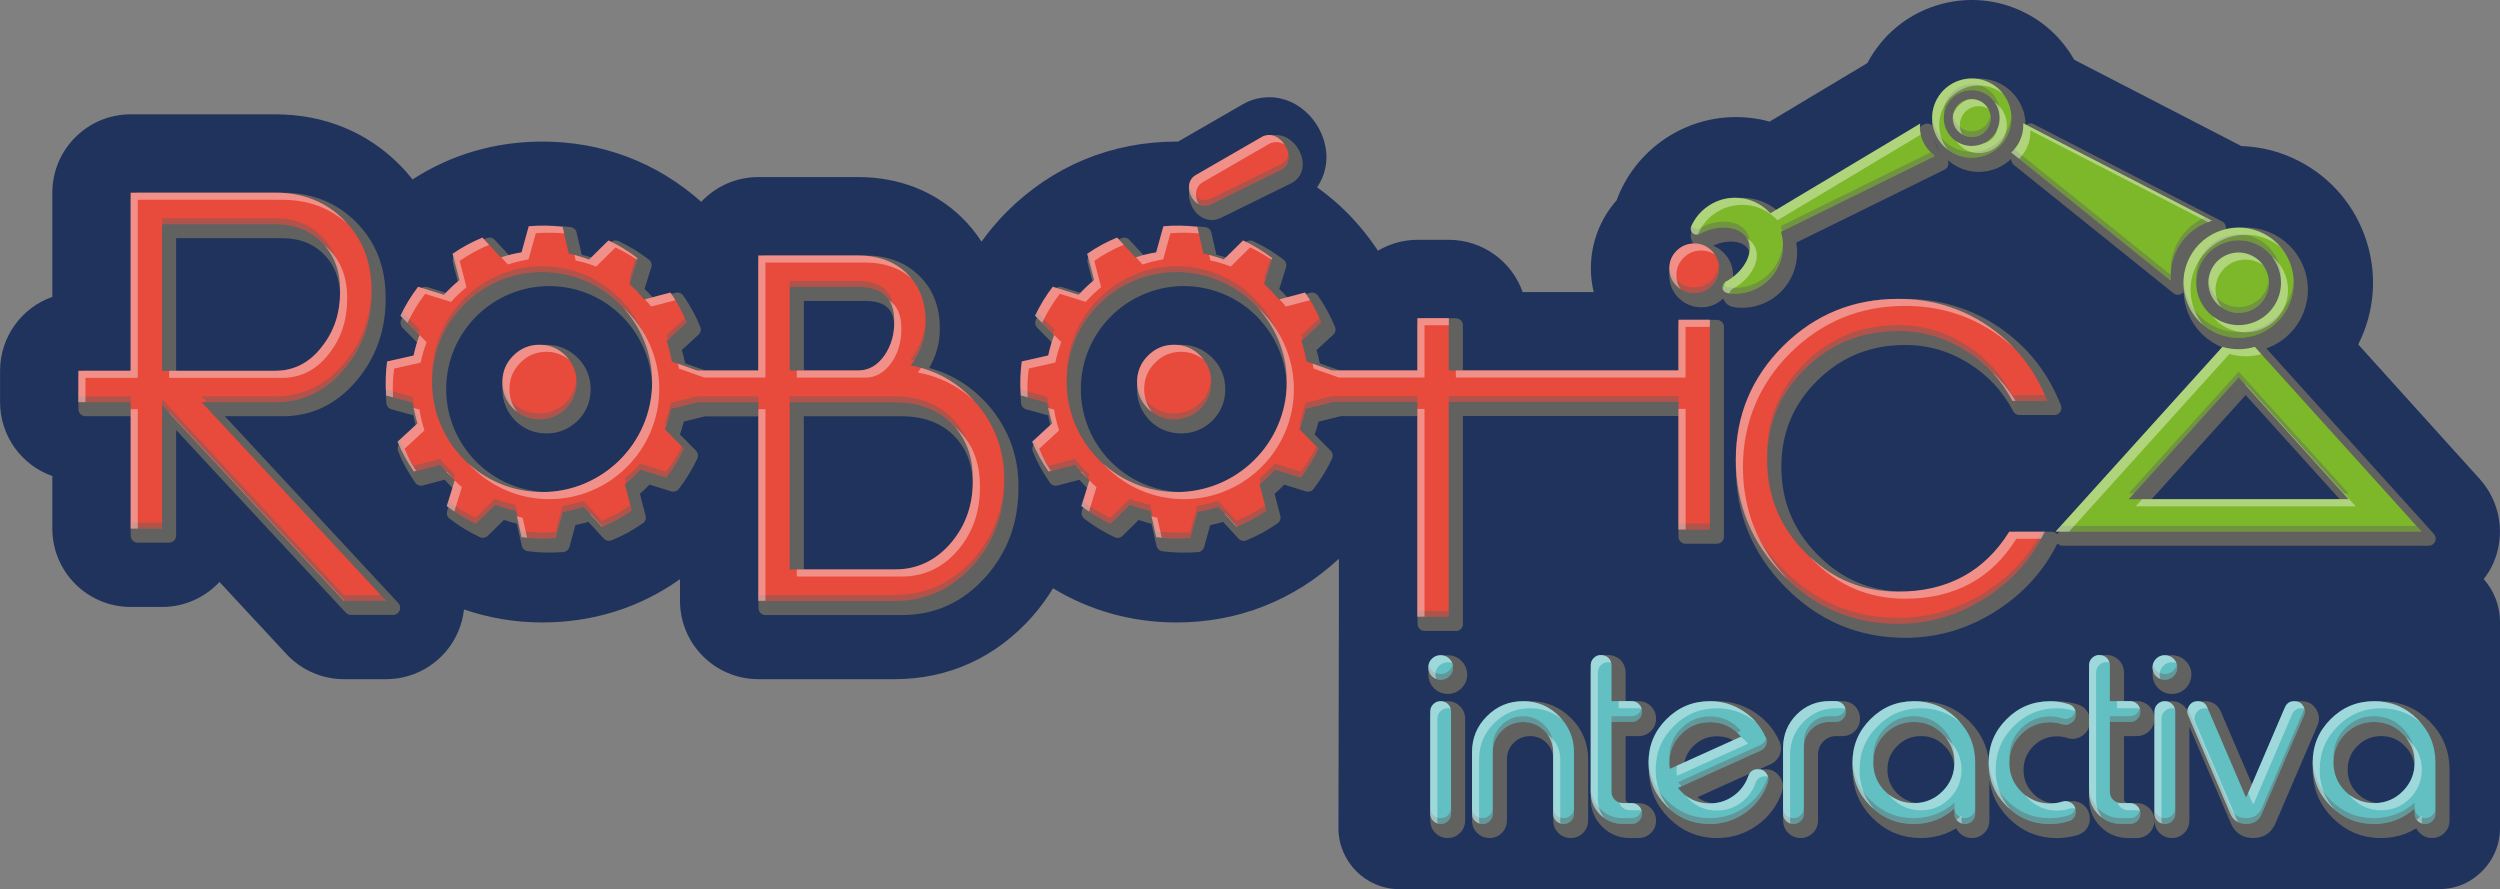 <?xml version="1.0" encoding="UTF-8"?>
<svg xmlns="http://www.w3.org/2000/svg" viewBox="0 0 398.02 141.56">
  <rect x="0" y="0" width="398.02" height="141.56" fill="#808080" stroke="none"/>
  <defs>
    <style>
      .cls-1 {
        opacity: .42;
      }

      .cls-1, .cls-2 {
        mix-blend-mode: multiply;
      }

      .cls-3 {
        isolation: isolate;
      }

      .cls-4 {
        fill: #fff;
      }

      .cls-5 {
        fill: #7cb829;
      }

      .cls-6 {
        mix-blend-mode: overlay;
        opacity: .39;
      }

      .cls-7 {
        fill: #62c0c2;
      }

      .cls-2 {
        stroke: #616160;
        stroke-linecap: round;
        stroke-linejoin: round;
        stroke-width: 2.25px;
      }

      .cls-2, .cls-8 {
        fill: #616160;
      }

      .cls-9 {
        fill: #20335d;
      }

      .cls-10 {
        fill: #e84a3c;
      }
    </style>
  </defs>
  <g class="cls-3">
    <g id="Capa_2" data-name="Capa 2">
      <g id="Capa_1-2" data-name="Capa 1">
        <g>
          <path class="cls-9" d="M395.43,92.2c.59-.77,1.11-1.59,1.51-2.5,2-4.51,1.16-9.77-2.14-13.43l-19.35-21.43c2.59-5.13,3.07-10.96,1.32-16.45-1.77-5.55-5.59-10.08-10.76-12.75-2.94-1.52-6.06-2.28-9.17-2.39l-26.6-13.73c-1.73-3.06-4.33-5.67-7.68-7.41-4.46-2.31-9.55-2.74-14.33-1.22-4.74,1.51-8.61,4.76-10.93,9.15l-15.56,9.32c-.5-.14-1.01-.26-1.52-.36-.26-.05-.52-.09-.72-.12-4.41-.68-8.82.08-12.75,2.2-3.92,2.12-7.07,5.52-8.87,9.56-.18.4-.34.81-.48,1.22-2.65,3.01-4.12,6.82-4.12,10.88,0,1.29.16,2.54.45,3.76h-11.31c-1.71-4.85-6.34-8.32-11.77-8.32h-4.99c-2.3,0-4.43.65-6.28,1.73-1.44-2.17-3.1-4.23-5.02-6.15-1.47-1.47-3.04-2.76-4.67-3.95.83-1.19,1.35-2.62,1.47-4.19.18-2.55-.82-5.26-2.67-7.24-1.75-1.87-4.02-2.9-6.41-2.9-1.46,0-2.99.4-4.18,1.1l-10.35,5.97c-.08,0-.15-.01-.22-.01-10.38,0-19.74,3.88-27.09,11.22-1.48,1.48-2.78,3.07-3.98,4.71-.9-1.4-1.96-2.71-3.19-3.9-4.32-4.17-10.01-6.38-16.44-6.38h-15.89c-3.59,0-6.82,1.51-9.1,3.94-7.06-6.28-15.76-9.59-25.31-9.59-7.55,0-14.56,2.08-20.65,6.03-.62-.79-1.28-1.55-2-2.27-5.23-5.3-12.11-8.1-19.87-8.1h-23c-6.89,0-12.48,5.59-12.48,12.48v16.58c-4.85,1.71-8.32,6.34-8.32,11.77v4.99c0,5.44,3.47,10.06,8.32,11.77v8.36c0,6.89,5.59,12.48,12.48,12.48h4.99c3.61,0,6.86-1.53,9.14-3.98l10.67,11.49c2.36,2.54,5.68,3.99,9.15,3.99h6.71c4.96,0,9.46-2.94,11.44-7.49.51-1.17.82-2.38.96-3.61,3.93,1.34,8.1,2.07,12.47,2.07,8.07,0,15.54-2.36,21.92-6.89v3.44c0,6.89,5.59,12.48,12.48,12.48h21.69c8.56,0,16.13-3.44,21.92-9.98,1.25-1.41,2.34-2.92,3.3-4.49,5.86,3.55,12.52,5.44,19.67,5.44,9.8,0,18.69-3.52,25.84-10.14v9.21c.01.1-.07,33.69-.07,33.69,0,5.33,4.36,9.7,9.7,9.7h165.53c.37,0,.73-.03,1.09-.07,1.57-.15,3.04-.71,4.3-1.58,0,0,.02-.01.03-.02.12-.08.23-.17.35-.26,2.38-1.77,3.93-4.59,3.93-7.77v-32.8c0-2.65-.99-5.06-2.59-6.86Z"/>
          <g>
            <path class="cls-2" d="M44.93,65.15c4.37,0,8.04-1.76,11-5.3,2.89-3.43,4.34-7.51,4.34-12.26v-.25c0-4.51-1.45-8.22-4.34-11.15-2.89-2.93-6.56-4.39-11-4.39h-23v28.35h-8.32v4.99h8.32v20.13h4.99v-19.67l28.95,31.17h6.71l-29.36-31.63h11.7ZM26.92,36.8h18.01c3.06,0,5.55.98,7.47,2.93,1.92,1.95,2.87,4.49,2.87,7.62v.25c0,3.36-.96,6.26-2.87,8.68-1.98,2.59-4.47,3.88-7.47,3.88h-18.01v-23.36ZM146.13,59.3c1.58-2.15,2.37-4.44,2.37-6.86v-.2c0-3.13-.99-5.65-2.98-7.57-1.98-1.92-4.57-2.87-7.77-2.87h-15.89v18.31h-9.75l-4.03-1.43c-.18-1.11-.46-2.21-.81-3.3l3.18-2.93c-.34-.83-.73-1.65-1.17-2.45-.43-.8-.91-1.56-1.43-2.3l-4.18,1.1c-.72-.89-1.5-1.72-2.34-2.46l1.29-4.12c-1.44-1.11-2.99-2.05-4.62-2.81l-3.08,3.04c-1.06-.41-2.15-.73-3.25-.96l-.96-4.22c-1.78-.23-3.59-.28-5.4-.12l-1.15,4.16c-1.11.18-2.21.45-3.29.81l-2.93-3.17c-.82.34-1.65.72-2.45,1.16-.8.44-1.57.91-2.3,1.42l1.09,4.19c-.89.72-1.71,1.5-2.46,2.34l-4.12-1.28c-1.11,1.44-2.05,2.99-2.81,4.61l3.04,3.08c-.41,1.06-.72,2.15-.95,3.25l-4.22.95c-.24,1.78-.28,3.59-.13,5.41l4.17,1.14c.18,1.11.45,2.21.8,3.31l-3.17,2.93c.34.83.73,1.64,1.17,2.44.44.8.92,1.57,1.43,2.3l4.18-1.09c.72.89,1.51,1.71,2.34,2.46l-1.28,4.12c1.44,1.11,2.99,2.05,4.61,2.81l3.08-3.03c1.06.41,2.14.73,3.26.95l.95,4.22c1.78.23,3.59.28,5.41.13l1.14-4.16c1.11-.18,2.21-.45,3.3-.81l2.94,3.18c.82-.34,1.64-.73,2.44-1.16.8-.44,1.56-.92,2.3-1.43l-1.09-4.18c.89-.72,1.71-1.51,2.46-2.34l4.12,1.28c1.11-1.44,2.05-2.99,2.81-4.62l-3.04-3.08c.4-1.05.73-2.14.96-3.25l4.16-1.03h9.8v31.63h21.69c4.98,0,9.16-1.92,12.56-5.75,3.26-3.7,4.89-8.14,4.89-13.32v-.35c0-4.44-1.41-8.37-4.24-11.8-2.83-3.36-6.37-5.45-10.65-6.26ZM104.93,62.91c-.53,9.65-8.81,17.06-18.46,16.53-9.65-.53-17.06-8.81-16.53-18.46.53-9.65,8.81-17.06,18.46-16.53,9.65.53,17.06,8.81,16.53,18.46ZM126.86,46.79h10.9c3.83,0,5.75,1.82,5.75,5.45v.2c0,1.95-.5,3.68-1.51,5.2-1.14,1.65-2.55,2.47-4.24,2.47h-10.9v-13.32ZM156.01,77.71c0,3.8-1.14,7.06-3.43,9.79-2.42,2.86-5.43,4.29-9.03,4.29h-16.7v-26.64h16.7c3.73,0,6.74,1.11,9.03,3.33,2.29,2.25,3.43,5.21,3.43,8.88v.35ZM231.78,99.31v-34.2h36.57v20.33h4.99v-33.39h-4.99v8.07h-36.57v-8.32h-4.99v8.32h-13.63l-4.03-1.43c-.18-1.11-.46-2.21-.81-3.3l3.18-2.93c-.34-.83-.73-1.65-1.17-2.45-.43-.8-.91-1.56-1.43-2.3l-4.18,1.1c-.72-.89-1.5-1.72-2.34-2.46l1.29-4.12c-1.44-1.11-2.99-2.05-4.62-2.81l-3.08,3.04c-1.06-.41-2.15-.73-3.25-.96l-.96-4.22c-1.78-.23-3.59-.28-5.4-.12l-1.15,4.16c-1.11.18-2.21.45-3.29.81l-2.93-3.17c-.82.34-1.65.72-2.45,1.16-.8.44-1.57.91-2.3,1.42l1.09,4.19c-.89.72-1.71,1.5-2.46,2.34l-4.12-1.28c-1.11,1.44-2.05,2.99-2.81,4.61l3.04,3.08c-.41,1.06-.72,2.15-.95,3.25l-4.22.95c-.24,1.78-.28,3.59-.13,5.41l4.17,1.14c.18,1.11.45,2.21.8,3.31l-3.17,2.93c.34.83.72,1.64,1.17,2.44.44.8.91,1.57,1.43,2.3l4.18-1.09c.72.89,1.51,1.71,2.34,2.46l-1.28,4.12c1.44,1.11,2.99,2.05,4.61,2.81l3.08-3.03c1.06.41,2.14.73,3.26.95l.95,4.22c1.78.23,3.59.28,5.41.13l1.14-4.16c1.11-.18,2.21-.45,3.3-.81l2.94,3.18c.82-.34,1.64-.73,2.44-1.16.8-.44,1.56-.92,2.3-1.43l-1.09-4.18c.89-.72,1.71-1.51,2.46-2.34l4.12,1.28c1.11-1.44,2.05-2.99,2.81-4.62l-3.04-3.08c.4-1.05.73-2.14.96-3.25l4.16-1.03s0-.03,0-.05h13.68v34.2h4.99ZM205.97,62.91c-.53,9.65-8.81,17.06-18.46,16.53-9.64-.53-17.06-8.81-16.53-18.46.53-9.65,8.81-17.06,18.46-16.53,9.65.53,17.06,8.81,16.53,18.46ZM317.33,96.23c-4.31,2.79-8.98,4.19-14.02,4.19-7.1,0-13.18-2.57-18.26-7.72-5.04-5.11-7.57-11.23-7.57-18.36s2.52-13.15,7.57-18.16c5.04-4.98,11.13-7.47,18.26-7.47,5.35,0,10.16,1.46,14.43,4.39,4.27,2.93,7.38,6.88,9.33,11.85h-5.55c-1.78-3.39-4.29-6.09-7.51-8.07-3.26-2.05-6.83-3.08-10.7-3.08-5.78,0-10.69,1.98-14.73,5.95-4.07,4-6.1,8.86-6.1,14.58s2.03,10.68,6.1,14.78c4.07,4.14,8.98,6.21,14.73,6.21,7.84,0,13.74-3.18,17.71-9.54h5.65c-2.09,4.31-5.2,7.78-9.33,10.44ZM268.05,46.64c-.78-.77-1.16-1.7-1.16-2.77s.39-2.05,1.16-2.82c.77-.77,1.71-1.16,2.82-1.16s2,.39,2.77,1.16c.77.77,1.16,1.71,1.16,2.82s-.39,2-1.16,2.77c-.77.78-1.7,1.16-2.77,1.16s-2.05-.39-2.82-1.16ZM190.41,30.96c0-.75.29-1.51,1.1-1.97l10.54-6.08c.29-.17.75-.29,1.16-.29,1.68,0,3.19,2.03,3.07,3.71-.06.75-.41,1.45-1.22,1.85l-11.06,5.44c-.35.17-.7.29-1.04.29-1.45,0-2.55-1.56-2.55-2.95ZM91.2,57.79c1.14,1.14,1.71,2.54,1.71,4.19s-.57,3.01-1.71,4.19c-1.18,1.14-2.57,1.71-4.19,1.71s-3.04-.57-4.19-1.71c-1.14-1.18-1.71-2.57-1.71-4.19s.57-3.04,1.71-4.19c1.14-1.18,2.54-1.77,4.19-1.77s3.01.59,4.19,1.77ZM192.24,57.79c1.14,1.14,1.71,2.54,1.71,4.19s-.57,3.01-1.71,4.19c-1.18,1.14-2.57,1.71-4.19,1.71s-3.04-.57-4.19-1.71c-1.14-1.18-1.71-2.57-1.71-4.19s.57-3.04,1.71-4.19c1.14-1.18,2.54-1.77,4.19-1.77s3.01.59,4.19,1.77ZM231.66,113.24c.32.32.48.71.48,1.16v16.27c0,.45-.16.84-.48,1.15-.31.32-.69.48-1.15.48h-.04c-.45,0-.84-.16-1.16-.48-.32-.31-.48-.69-.48-1.15v-16.27c0-.45.16-.84.48-1.16.32-.32.71-.48,1.16-.48h.04c.45,0,.83.16,1.15.48ZM231.88,106.01c.39.38.59.84.59,1.38s-.2,1.01-.59,1.4c-.38.38-.84.57-1.38.57s-1.01-.19-1.4-.57c-.38-.38-.57-.85-.57-1.4s.19-1,.57-1.38c.38-.38.85-.57,1.4-.57s1,.19,1.38.57ZM249.34,115.14c1.59,1.59,2.38,3.5,2.38,5.74v9.79c0,.45-.16.84-.48,1.15-.31.32-.69.48-1.15.48h-.04c-.45,0-.84-.16-1.16-.48-.32-.31-.48-.69-.48-1.15v-9.79c0-1.32-.47-2.46-1.4-3.4-.94-.94-2.08-1.41-3.4-1.41s-2.48.47-3.42,1.41c-.93.94-1.4,2.08-1.4,3.4v9.79c0,.45-.16.84-.48,1.15-.32.32-.7.48-1.15.48h-.05c-.44,0-.82-.16-1.15-.48-.32-.31-.48-.69-.48-1.15v-9.79c0-2.24.79-4.16,2.38-5.74,1.59-1.59,3.5-2.38,5.74-2.38s4.14.79,5.73,2.38ZM262.06,113.24c.32.32.48.71.48,1.16v.04c0,.45-.16.84-.48,1.15-.32.32-.7.48-1.15.48h-3.22v11.15c0,.49.17.91.52,1.25s.77.52,1.27.52h1.43c.44,0,.82.16,1.15.48.32.32.48.71.48,1.16v.04c0,.45-.16.84-.48,1.15-.32.32-.7.48-1.15.48h-1.43c-1.41,0-2.61-.49-3.61-1.49-.99-1-1.49-2.2-1.49-3.6v-20.17c0-.45.16-.84.48-1.16.32-.31.7-.47,1.15-.47h.05c.44,0,.82.16,1.15.47.32.32.48.71.48,1.16v5.71h3.22c.44,0,.82.16,1.15.48ZM281.05,123.59c-.79,0-1.31.37-1.57,1.11-.44,1.28-1.21,2.31-2.31,3.11-1.13.82-2.4,1.23-3.79,1.23-2.1,0-3.79-.82-5.08-2.47,1-.45,3.19-1.44,6.57-2.97,2.72-1.23,4.92-2.22,6.59-2.97.42-.19.7-.5.86-.91.16-.43.14-.85-.05-1.25-.78-1.71-1.96-3.08-3.54-4.12-1.61-1.06-3.39-1.59-5.33-1.59-2.7,0-5,.95-6.91,2.86s-2.86,4.21-2.86,6.91.95,5,2.86,6.91c1.91,1.91,4.21,2.86,6.91,2.86,2.1,0,4-.61,5.71-1.84,1.67-1.19,2.84-2.76,3.51-4.69.19-.54.12-1.03-.2-1.49-.33-.47-.78-.7-1.34-.7ZM266.91,122.58c0-1.79.63-3.32,1.88-4.58,1.26-1.26,2.79-1.9,4.58-1.9,2,0,3.65.77,4.94,2.31l-11.33,5.12c-.05-.31-.07-.63-.07-.95ZM294.54,113.24c.31.32.47.71.47,1.16v.04c0,.45-.16.84-.47,1.15-.32.32-.71.48-1.16.48h-1.02c-1.12,0-2.08.39-2.86,1.18-.78.79-1.17,1.74-1.18,2.86v10.56c0,.45-.16.84-.48,1.15-.32.32-.7.48-1.15.48h-.05c-.44,0-.82-.16-1.15-.48-.32-.31-.48-.69-.48-1.15v-10.56c.02-2.04.74-3.78,2.15-5.21,1.43-1.43,3.17-2.15,5.21-2.15h1.02c.45,0,.84.16,1.16.48ZM305.83,112.76c-2.7,0-5,.95-6.91,2.86s-2.86,4.21-2.86,6.91.95,5,2.86,6.91c1.91,1.91,4.21,2.86,6.91,2.86,2.46,0,4.61-.82,6.46-2.45v.82c0,.45.16.84.48,1.15.32.32.7.48,1.15.48h.05c.44,0,.82-.16,1.15-.48.32-.31.48-.69.48-1.15v-8.14c0-2.7-.95-5-2.86-6.91-1.91-1.91-4.21-2.86-6.91-2.86ZM310.39,127.11c-1.25,1.25-2.77,1.88-4.56,1.88s-3.32-.63-4.58-1.88c-1.25-1.26-1.88-2.79-1.88-4.58s.63-3.3,1.88-4.56c1.26-1.26,2.79-1.9,4.58-1.9s3.31.63,4.56,1.9c1.26,1.26,1.9,2.79,1.9,4.56s-.63,3.32-1.9,4.58ZM331.6,114.78v.09c0,.55-.22.98-.66,1.31-.45.33-.94.42-1.47.25-.63-.21-1.29-.32-1.97-.32-1.79,0-3.32.63-4.58,1.9-1.25,1.27-1.88,2.79-1.88,4.58s.63,3.3,1.88,4.56c1.26,1.27,2.79,1.9,4.58,1.9.68,0,1.34-.1,1.97-.3.52-.17,1.01-.09,1.47.23.44.32.66.76.66,1.32,0,.79-.38,1.31-1.15,1.56-.95.3-1.94.45-2.95.45-2.7,0-5-.95-6.91-2.86-1.91-1.91-2.86-4.21-2.86-6.91s.95-5,2.86-6.91c1.91-1.91,4.21-2.86,6.91-2.86,1.01,0,2,.16,2.95.46.76.24,1.15.76,1.15,1.56ZM341.4,113.24c.32.32.48.71.48,1.16v.04c0,.45-.16.84-.48,1.15-.32.32-.7.48-1.15.48h-3.22v11.15c0,.49.17.91.52,1.25s.77.52,1.27.52h1.43c.44,0,.82.16,1.15.48.32.32.48.71.48,1.16v.04c0,.45-.16.84-.48,1.15-.32.32-.7.48-1.15.48h-1.43c-1.41,0-2.61-.49-3.61-1.49-.99-1-1.49-2.2-1.49-3.6v-20.17c0-.45.16-.84.48-1.16.32-.31.7-.47,1.15-.47h.05c.44,0,.82.16,1.15.47.32.32.48.71.48,1.16v5.71h3.22c.44,0,.82.16,1.15.48ZM347.18,106.01c.39.38.59.84.59,1.38s-.2,1.01-.59,1.4c-.38.38-.84.57-1.38.57s-1.01-.19-1.4-.57c-.38-.38-.57-.85-.57-1.4s.19-1,.57-1.38c.38-.38.85-.57,1.4-.57s1,.19,1.38.57ZM346.96,113.24c.32.32.48.71.48,1.16v16.27c0,.45-.16.84-.48,1.15-.31.32-.69.48-1.15.48h-.04c-.45,0-.84-.16-1.16-.48-.32-.31-.48-.69-.48-1.15v-16.27c0-.45.16-.84.48-1.16.32-.32.71-.48,1.16-.48h.04c.45,0,.83.16,1.15.48ZM367.79,113.49c.32.49.37,1,.14,1.54l-6.66,15.53c-.45,1.16-1.3,1.74-2.54,1.74s-2.11-.58-2.56-1.74l-6.66-15.53c-.23-.54-.18-1.05.14-1.54.32-.49.78-.73,1.36-.73h.05c.72,0,1.21.33,1.49,1,2.86,6.67,4.86,11.32,5.98,13.94,0-.01.02.04.07.14.07.18.15.18.25,0l.04-.11,6-13.98c.29-.67.79-1,1.5-1h.04c.58,0,1.04.24,1.36.73ZM386,115.62c-1.91-1.91-4.21-2.86-6.91-2.86s-5,.95-6.91,2.86c-1.91,1.91-2.86,4.21-2.86,6.91s.95,5,2.86,6.91c1.91,1.91,4.21,2.86,6.91,2.86,2.46,0,4.61-.82,6.46-2.45v.82c0,.45.16.84.48,1.15.32.32.7.48,1.15.48h.05c.44,0,.82-.16,1.15-.48.32-.31.48-.69.48-1.15v-8.14c0-2.7-.95-5-2.86-6.91ZM383.66,127.11c-1.25,1.25-2.77,1.88-4.56,1.88s-3.32-.63-4.58-1.88c-1.25-1.26-1.88-2.79-1.88-4.58s.63-3.3,1.88-4.56c1.26-1.26,2.79-1.9,4.58-1.9s3.31.63,4.56,1.9c1.26,1.26,1.9,2.79,1.9,4.56s-.63,3.32-1.9,4.58ZM357.53,56.72c-.89,0-1.76-.13-2.58-.37l-26.56,29.41h58.27l-26.56-29.41c-.82.23-1.68.37-2.58.37ZM340.02,80.61l17.51-19.39,17.51,19.39h-35.02ZM349.74,42.1h0c-2.23,4.31-.54,9.61,3.76,11.83,4.31,2.23,9.61.54,11.83-3.77,2.23-4.31.54-9.6-3.77-11.83-4.31-2.23-9.6-.54-11.83,3.76ZM360.64,40.14c3.31,1.71,4.61,5.79,2.9,9.1-1.71,3.31-5.79,4.61-9.1,2.9-3.31-1.71-4.61-5.79-2.89-9.1,1.71-3.31,5.79-4.61,9.1-2.9ZM312.15,25.54c3.1,1.6,6.9.39,8.51-2.71,1.6-3.1.39-6.9-2.71-8.5-3.1-1.6-6.91-.39-8.51,2.7h0c-1.6,3.1-.39,6.91,2.71,8.51ZM311.1,17.89c1.13-2.18,3.81-3.04,5.99-1.91,2.18,1.13,3.04,3.81,1.91,5.99-1.13,2.18-3.81,3.04-5.99,1.91-2.18-1.13-3.04-3.81-1.91-5.99ZM312.36,18.55c.76-1.48,2.57-2.07,4.05-1.31,0,0,.01,0,.02.01,1.48.76,2.07,2.57,1.31,4.05-.76,1.48-2.57,2.07-4.05,1.31,0,0-.01,0-.02-.01-1.48-.76-2.07-2.57-1.31-4.05ZM353.25,43.95c1.21-2.36,4.09-3.29,6.45-2.08.01,0,.02.01.04.02,2.36,1.21,3.29,4.1,2.08,6.45-1.21,2.36-4.1,3.29-6.45,2.08-.01,0-.03-.01-.04-.02-2.36-1.21-3.29-4.1-2.08-6.45ZM270.39,37.13c.66-1.48,1.8-2.77,3.34-3.6,1.52-.82,3.2-1.07,4.78-.83h0c.11.02.21.03.32.05,1.57.31,3.03,1.12,4.15,2.33l23.85-14.28c-.02.22-.06.45-.05.68.04,1.78.93,3.33,2.25,4.33l.05.2-24.41,12.01c1.03,3.4-.44,7.19-3.68,8.94-1.54.83-3.24,1.08-4.84.82-.29-.05-.55-.23-.69-.49-.25-.46-.08-1.05.38-1.3,1.6-.87,2.77-2.13,3.37-3.38.6-1.26.64-2.46.11-3.43-.53-.97-1.55-1.6-2.93-1.79-1.38-.19-3.07.11-4.67.97-.26.14-.58.15-.85.03-.48-.22-.7-.78-.48-1.27ZM323.24,21.13c0-.09-.02-.18-.02-.27l.05-.09,29.99,15.48c-3.72,1.1-6.47,4.51-6.55,8.6,0,.33,0,.65.03.96l-25.41-20.43c1.14-1.07,1.88-2.57,1.91-4.26Z"/>
            <g>
              <path class="cls-10" d="M43.81,64.03c4.37,0,8.04-1.76,11-5.3,2.89-3.43,4.34-7.51,4.34-12.26v-.25c0-4.51-1.45-8.22-4.34-11.15-2.89-2.93-6.56-4.39-11-4.39h-23v28.35h-8.32v4.99h8.32v20.13h4.99v-19.67l28.95,31.17h6.71l-29.36-31.63h11.7ZM25.8,35.68h18.01c3.06,0,5.55.98,7.47,2.93,1.92,1.95,2.87,4.49,2.87,7.62v.25c0,3.36-.96,6.26-2.87,8.68-1.98,2.59-4.47,3.88-7.47,3.88h-18.01v-23.36Z"/>
              <path class="cls-10" d="M110.88,64.03h9.86v31.63h21.69c4.98,0,9.16-1.92,12.56-5.75,3.26-3.7,4.89-8.14,4.89-13.32v-.35c0-4.44-1.41-8.37-4.24-11.8-2.83-3.36-6.37-5.45-10.65-6.26,1.58-2.15,2.37-4.44,2.37-6.86v-.2c0-3.13-.99-5.65-2.98-7.57-1.98-1.92-4.57-2.87-7.77-2.87h-15.89v18.31h-9.75l-.11,5.04ZM125.73,45.66h10.9c3.83,0,5.75,1.82,5.75,5.45v.2c0,1.95-.5,3.68-1.51,5.2-1.14,1.65-2.55,2.47-4.24,2.47h-10.9v-13.32ZM154.89,76.59c0,3.8-1.14,7.06-3.43,9.79-2.42,2.86-5.43,4.29-9.03,4.29h-16.7v-26.64h16.7c3.73,0,6.74,1.11,9.03,3.33,2.29,2.25,3.43,5.21,3.43,8.88v.35Z"/>
              <polygon class="cls-10" points="225.66 98.18 230.65 98.18 230.65 63.98 267.23 63.98 267.23 84.31 272.22 84.31 272.22 50.91 267.23 50.91 267.23 58.98 230.65 58.98 230.65 50.66 225.66 50.66 225.66 58.98 211.49 58.98 211.49 63.98 225.66 63.98 225.66 98.18"/>
              <path class="cls-10" d="M302.18,52.68c3.87,0,7.43,1.03,10.7,3.08,3.23,1.98,5.73,4.68,7.51,8.07h5.55c-1.95-4.98-5.06-8.93-9.33-11.85-4.27-2.93-9.08-4.39-14.43-4.39-7.13,0-13.22,2.49-18.26,7.47-5.04,5.01-7.57,11.06-7.57,18.16s2.52,13.25,7.57,18.36c5.08,5.14,11.16,7.72,18.26,7.72,5.04,0,9.72-1.39,14.02-4.19,4.14-2.66,7.25-6.14,9.33-10.44h-5.65c-3.97,6.36-9.87,9.54-17.71,9.54-5.75,0-10.66-2.07-14.73-6.21-4.07-4.1-6.1-9.03-6.1-14.78s2.03-10.58,6.1-14.58c4.04-3.97,8.95-5.95,14.73-5.95Z"/>
              <path class="cls-10" d="M269.75,46.67c1.08,0,2-.39,2.77-1.16.77-.77,1.16-1.7,1.16-2.77s-.39-2.05-1.16-2.82-1.7-1.16-2.77-1.16-2.05.39-2.82,1.16c-.78.77-1.16,1.71-1.16,2.82s.39,2,1.16,2.77c.77.78,1.71,1.16,2.82,1.16Z"/>
              <path class="cls-10" d="M200.93,21.78c.29-.17.75-.29,1.16-.29,1.68,0,3.19,2.03,3.07,3.71-.06.75-.41,1.45-1.22,1.85l-11.06,5.44c-.35.17-.7.29-1.04.29-1.45,0-2.55-1.56-2.55-2.95,0-.75.29-1.51,1.1-1.97l10.54-6.08Z"/>
              <path class="cls-10" d="M110.94,64.03c.24-1.79.21-3.23.05-5.04l-4.03-1.43c-.18-1.11-.46-2.21-.81-3.3l3.18-2.93c-.34-.83-.73-1.65-1.17-2.45-.43-.8-.91-1.56-1.43-2.3l-4.18,1.1c-.72-.89-1.5-1.72-2.34-2.46l1.29-4.12c-1.44-1.11-2.99-2.05-4.62-2.81l-3.08,3.04c-1.06-.41-2.15-.73-3.25-.96l-.96-4.22c-1.78-.23-3.59-.28-5.4-.12l-1.15,4.16c-1.11.18-2.21.45-3.29.81l-2.93-3.17c-.82.34-1.65.72-2.45,1.16-.8.44-1.57.91-2.3,1.42l1.09,4.19c-.89.72-1.71,1.5-2.46,2.34l-4.12-1.28c-1.11,1.44-2.05,2.99-2.81,4.61l3.04,3.08c-.41,1.06-.72,2.15-.95,3.25l-4.22.95c-.24,1.78-.28,3.59-.13,5.41l4.17,1.14c.18,1.11.45,2.21.8,3.31l-3.17,2.93c.34.83.73,1.64,1.17,2.44.44.8.92,1.57,1.43,2.3l4.18-1.09c.72.89,1.51,1.71,2.34,2.46l-1.28,4.12c1.44,1.11,2.99,2.05,4.61,2.81l3.08-3.03c1.06.41,2.14.73,3.26.95l.95,4.22c1.78.23,3.59.28,5.41.13l1.14-4.16c1.11-.18,2.21-.45,3.3-.81l2.94,3.18c.82-.34,1.64-.73,2.44-1.16.8-.44,1.56-.92,2.3-1.43l-1.09-4.18c.89-.72,1.71-1.51,2.46-2.34l4.12,1.28c1.11-1.44,2.05-2.99,2.81-4.62l-3.04-3.08c.4-1.05.73-2.14.96-3.25l4.16-1.03ZM85.34,78.32c-9.65-.53-17.06-8.81-16.53-18.46.53-9.65,8.81-17.06,18.46-16.53,9.65.53,17.06,8.81,16.53,18.46-.53,9.65-8.81,17.06-18.46,16.53Z"/>
              <path class="cls-10" d="M85.89,54.9c-1.65,0-3.04.59-4.19,1.76-1.14,1.14-1.71,2.54-1.71,4.19s.57,3.01,1.71,4.19c1.14,1.14,2.54,1.71,4.19,1.71s3.01-.57,4.19-1.71c1.14-1.18,1.71-2.57,1.71-4.19s-.57-3.04-1.71-4.19c-1.18-1.18-2.57-1.76-4.19-1.76Z"/>
              <path class="cls-10" d="M211.98,64.03c.24-1.79.21-3.23.05-5.04l-4.03-1.43c-.18-1.11-.46-2.21-.81-3.3l3.18-2.93c-.34-.83-.73-1.65-1.17-2.45-.43-.8-.91-1.56-1.43-2.3l-4.18,1.1c-.72-.89-1.5-1.72-2.34-2.46l1.29-4.12c-1.44-1.11-2.99-2.05-4.62-2.81l-3.08,3.04c-1.06-.41-2.15-.73-3.25-.96l-.96-4.22c-1.78-.23-3.59-.28-5.4-.12l-1.15,4.16c-1.11.18-2.21.45-3.29.81l-2.93-3.17c-.82.34-1.65.72-2.45,1.16-.8.44-1.57.91-2.3,1.42l1.09,4.19c-.89.72-1.71,1.5-2.46,2.34l-4.12-1.28c-1.11,1.44-2.05,2.99-2.81,4.61l3.04,3.08c-.41,1.06-.72,2.15-.95,3.25l-4.22.95c-.24,1.78-.28,3.59-.13,5.41l4.17,1.14c.18,1.11.45,2.21.8,3.31l-3.17,2.93c.34.83.73,1.64,1.17,2.44.44.8.92,1.57,1.43,2.3l4.18-1.09c.72.89,1.51,1.71,2.34,2.46l-1.28,4.12c1.44,1.11,2.99,2.05,4.61,2.81l3.08-3.03c1.06.41,2.14.73,3.26.95l.95,4.22c1.78.23,3.59.28,5.41.13l1.14-4.16c1.11-.18,2.21-.45,3.3-.81l2.94,3.18c.82-.34,1.64-.73,2.44-1.16.8-.44,1.56-.92,2.3-1.43l-1.09-4.18c.89-.72,1.71-1.51,2.46-2.34l4.12,1.28c1.11-1.44,2.05-2.99,2.81-4.62l-3.04-3.08c.4-1.05.73-2.14.96-3.25l4.16-1.03ZM186.38,78.32c-9.65-.53-17.06-8.81-16.53-18.46.53-9.65,8.81-17.06,18.46-16.53,9.65.53,17.06,8.81,16.53,18.46-.53,9.65-8.81,17.06-18.46,16.53Z"/>
              <path class="cls-10" d="M186.93,54.9c-1.65,0-3.04.59-4.19,1.76-1.14,1.14-1.71,2.54-1.71,4.19s.57,3.01,1.71,4.19c1.14,1.14,2.54,1.71,4.19,1.71s3.01-.57,4.19-1.71c1.14-1.18,1.71-2.57,1.71-4.19s-.57-3.04-1.71-4.19c-1.18-1.18-2.57-1.76-4.19-1.76Z"/>
            </g>
            <g>
              <path class="cls-7" d="M229.37,108.23c-.55,0-1.01-.19-1.4-.57-.38-.38-.57-.85-.57-1.4s.19-1,.57-1.38c.38-.38.85-.57,1.4-.57s1,.19,1.38.57c.39.38.59.84.59,1.38s-.2,1.01-.59,1.4c-.38.38-.84.57-1.38.57ZM229.39,111.63c.45,0,.83.16,1.15.48.32.32.48.71.48,1.16v16.27c0,.45-.16.84-.48,1.15-.31.32-.69.48-1.15.48h-.04c-.45,0-.84-.16-1.16-.48-.32-.31-.48-.69-.48-1.15v-16.27c0-.45.16-.84.48-1.16.32-.32.71-.48,1.16-.48h.04Z"/>
              <path class="cls-7" d="M237.67,129.55c0,.45-.16.84-.48,1.15-.32.32-.7.48-1.15.48h-.05c-.44,0-.82-.16-1.15-.48-.32-.31-.48-.69-.48-1.15v-9.79c0-2.24.79-4.16,2.38-5.74,1.59-1.59,3.5-2.38,5.74-2.38s4.14.79,5.73,2.38c1.59,1.59,2.38,3.5,2.38,5.74v9.79c0,.45-.16.84-.48,1.15-.31.32-.69.48-1.15.48h-.04c-.45,0-.84-.16-1.16-.48-.32-.31-.48-.69-.48-1.15v-9.79c0-1.32-.47-2.46-1.4-3.4-.94-.94-2.08-1.41-3.4-1.41s-2.48.47-3.42,1.41c-.93.94-1.4,2.08-1.4,3.4v9.79Z"/>
              <path class="cls-7" d="M254.94,104.29c.44,0,.82.16,1.15.47.32.32.48.71.48,1.16v5.71h3.22c.44,0,.82.16,1.15.48.32.32.48.71.48,1.16v.04c0,.45-.16.84-.48,1.15-.32.32-.7.48-1.15.48h-3.22v11.15c0,.49.17.91.52,1.25s.77.52,1.27.52h1.43c.44,0,.82.16,1.15.48.32.32.48.71.48,1.16v.04c0,.45-.16.84-.48,1.15-.32.32-.7.48-1.15.48h-1.43c-1.41,0-2.61-.49-3.61-1.49-.99-1-1.49-2.2-1.49-3.6v-20.17c0-.45.16-.84.48-1.16.32-.31.7-.47,1.15-.47h.05Z"/>
              <path class="cls-7" d="M281.12,117.34c.19.41.21.82.05,1.25-.16.42-.44.72-.86.91-1.67.75-3.87,1.74-6.59,2.97-3.38,1.53-5.57,2.52-6.57,2.97,1.29,1.65,2.98,2.47,5.08,2.47,1.4,0,2.66-.41,3.79-1.23,1.1-.8,1.87-1.84,2.31-3.11.26-.74.79-1.11,1.57-1.11.56,0,1.01.23,1.34.7.32.45.39.95.2,1.49-.67,1.93-1.84,3.5-3.51,4.69-1.71,1.23-3.61,1.84-5.71,1.84-2.7,0-5-.95-6.91-2.86-1.91-1.91-2.86-4.21-2.86-6.91s.95-5,2.86-6.91c1.91-1.91,4.21-2.86,6.91-2.86,1.94,0,3.72.53,5.33,1.59,1.59,1.04,2.77,2.41,3.54,4.12ZM272.24,114.98c-1.79,0-3.32.63-4.58,1.9-1.25,1.27-1.88,2.79-1.88,4.58,0,.32.02.64.07.95l11.33-5.12c-1.29-1.54-2.94-2.31-4.94-2.31Z"/>
              <path class="cls-7" d="M292.25,111.63c.45,0,.84.16,1.16.48.31.32.47.71.47,1.16v.04c0,.45-.16.84-.47,1.15-.32.32-.71.48-1.16.48h-1.02c-1.12,0-2.08.39-2.86,1.18-.78.79-1.17,1.74-1.18,2.86v10.56c0,.45-.16.84-.48,1.15-.32.32-.7.48-1.15.48h-.05c-.44,0-.82-.16-1.15-.48-.32-.31-.48-.69-.48-1.15v-10.56c.02-2.04.74-3.78,2.15-5.21,1.43-1.43,3.17-2.15,5.21-2.15h1.02Z"/>
              <path class="cls-7" d="M311.61,114.5c1.91,1.91,2.86,4.21,2.86,6.91v8.14c0,.45-.16.84-.48,1.15-.32.32-.7.48-1.15.48h-.05c-.44,0-.82-.16-1.15-.48-.32-.31-.48-.69-.48-1.15v-.82c-1.85,1.63-4,2.45-6.46,2.45-2.7,0-5-.95-6.91-2.86-1.91-1.91-2.86-4.21-2.86-6.91s.95-5,2.86-6.91,4.21-2.86,6.91-2.86,5,.95,6.91,2.86ZM300.12,116.84c-1.25,1.26-1.88,2.79-1.88,4.56s.63,3.32,1.88,4.58c1.26,1.25,2.79,1.88,4.58,1.88s3.31-.63,4.56-1.88c1.26-1.26,1.9-2.79,1.9-4.58s-.63-3.3-1.9-4.56c-1.25-1.26-2.77-1.9-4.56-1.9s-3.32.63-4.58,1.9Z"/>
              <path class="cls-7" d="M329.32,112.1c.76.24,1.15.76,1.15,1.56v.09c0,.55-.22.98-.66,1.31-.45.33-.94.42-1.47.25-.63-.21-1.29-.32-1.97-.32-1.79,0-3.32.63-4.58,1.9-1.25,1.27-1.88,2.79-1.88,4.58s.63,3.3,1.88,4.56c1.26,1.27,2.79,1.9,4.58,1.9.68,0,1.34-.1,1.97-.3.52-.17,1.01-.09,1.47.23.44.32.66.76.66,1.32,0,.79-.38,1.31-1.15,1.56-.95.3-1.94.45-2.95.45-2.7,0-5-.95-6.91-2.86-1.91-1.91-2.86-4.21-2.86-6.91s.95-5,2.86-6.91c1.91-1.91,4.21-2.86,6.91-2.86,1.01,0,2,.16,2.95.46Z"/>
              <path class="cls-7" d="M334.28,104.29c.44,0,.82.16,1.15.47.32.32.48.71.48,1.16v5.71h3.22c.44,0,.82.16,1.15.48.32.32.48.71.48,1.16v.04c0,.45-.16.84-.48,1.15-.32.32-.7.48-1.15.48h-3.22v11.15c0,.49.17.91.52,1.25s.77.52,1.27.52h1.43c.44,0,.82.16,1.15.48.32.32.48.71.48,1.16v.04c0,.45-.16.84-.48,1.15-.32.32-.7.48-1.15.48h-1.43c-1.41,0-2.61-.49-3.61-1.49-.99-1-1.49-2.2-1.49-3.6v-20.17c0-.45.16-.84.48-1.16.32-.31.7-.47,1.15-.47h.05Z"/>
              <path class="cls-7" d="M344.67,108.23c-.55,0-1.01-.19-1.4-.57-.38-.38-.57-.85-.57-1.4s.19-1,.57-1.38c.38-.38.85-.57,1.4-.57s1,.19,1.38.57c.39.38.59.84.59,1.38s-.2,1.01-.59,1.4c-.38.38-.84.57-1.38.57ZM344.69,111.63c.45,0,.83.16,1.15.48.32.32.48.71.48,1.16v16.27c0,.45-.16.84-.48,1.15-.31.32-.69.48-1.15.48h-.04c-.45,0-.84-.16-1.16-.48-.32-.31-.48-.69-.48-1.15v-16.27c0-.45.16-.84.48-1.16.32-.32.71-.48,1.16-.48h.04Z"/>
              <path class="cls-7" d="M357.41,126.58s.02.04.07.14c.07.18.15.18.25,0l.04-.11,6-13.98c.29-.67.79-1,1.5-1h.04c.58,0,1.04.24,1.36.73.32.49.37,1,.14,1.54l-6.66,15.53c-.45,1.16-1.3,1.74-2.54,1.74s-2.11-.58-2.56-1.74l-6.66-15.53c-.23-.54-.18-1.05.14-1.54.32-.49.78-.73,1.36-.73h.05c.72,0,1.21.33,1.49,1,2.86,6.67,4.86,11.32,5.98,13.94Z"/>
              <path class="cls-7" d="M384.88,114.5c1.91,1.91,2.86,4.21,2.86,6.91v8.14c0,.45-.16.84-.48,1.15-.32.32-.7.48-1.15.48h-.05c-.44,0-.82-.16-1.15-.48-.32-.31-.48-.69-.48-1.15v-.82c-1.85,1.63-4,2.45-6.46,2.45-2.7,0-5-.95-6.91-2.86-1.91-1.91-2.86-4.21-2.86-6.91s.95-5,2.86-6.91,4.21-2.86,6.91-2.86,5,.95,6.91,2.86ZM373.39,116.84c-1.25,1.26-1.88,2.79-1.88,4.56s.63,3.32,1.88,4.58c1.26,1.25,2.79,1.88,4.58,1.88s3.31-.63,4.56-1.88c1.26-1.26,1.9-2.79,1.9-4.58s-.63-3.3-1.9-4.56c-1.25-1.26-2.77-1.9-4.56-1.9s-3.32.63-4.58,1.9Z"/>
            </g>
            <g>
              <path class="cls-5" d="M358.98,55.23c-.82.23-1.68.37-2.58.37s-1.76-.13-2.57-.37l-26.56,29.41h58.27l-26.56-29.41ZM356.41,60.09l17.51,19.39h-35.02l17.51-19.39Z"/>
              <path class="cls-5" d="M348.61,40.98h0c-2.23,4.31-.54,9.61,3.76,11.83,4.31,2.23,9.61.54,11.83-3.77,2.23-4.31.54-9.6-3.77-11.83-4.31-2.23-9.6-.54-11.83,3.76ZM359.51,39.01c3.31,1.71,4.61,5.79,2.9,9.1-1.71,3.31-5.79,4.61-9.1,2.9-3.31-1.71-4.61-5.79-2.89-9.1,1.71-3.31,5.79-4.61,9.1-2.9Z"/>
              <path class="cls-5" d="M311.02,24.41c3.1,1.6,6.9.39,8.51-2.71,1.6-3.1.39-6.9-2.71-8.5-3.1-1.6-6.91-.39-8.51,2.7h0c-1.6,3.1-.39,6.91,2.71,8.51ZM309.97,16.76c1.13-2.18,3.81-3.04,5.99-1.91,2.18,1.13,3.04,3.81,1.91,5.99-1.13,2.18-3.81,3.04-5.99,1.91-2.18-1.13-3.04-3.81-1.91-5.99Z"/>
              <path class="cls-5" d="M312.54,21.48s.01,0,.02.01c1.48.76,3.3.17,4.05-1.31.76-1.48.17-3.3-1.31-4.05,0,0-.01,0-.02-.01-1.48-.76-3.3-.17-4.05,1.31-.76,1.48-.17,3.3,1.31,4.05Z"/>
              <path class="cls-5" d="M354.21,49.27s.02.01.04.02c2.36,1.21,5.25.27,6.45-2.08,1.21-2.36.27-5.25-2.08-6.45-.01,0-.02-.01-.04-.02-2.36-1.21-5.25-.27-6.45,2.08-1.21,2.36-.27,5.25,2.08,6.45Z"/>
              <path class="cls-5" d="M269.75,37.27c.27.12.59.11.85-.03,1.6-.86,3.29-1.16,4.67-.97,1.38.19,2.41.82,2.93,1.79.53.97.49,2.17-.11,3.43-.6,1.26-1.77,2.51-3.37,3.38-.46.25-.64.83-.38,1.3.14.26.4.44.69.49,1.6.26,3.31.01,4.84-.82,3.24-1.75,4.71-5.54,3.68-8.94l24.41-12.01-.05-.2c-1.32-1-2.21-2.55-2.25-4.33,0-.23.03-.45.05-.68l-23.85,14.28c-1.12-1.21-2.57-2.02-4.15-2.33-.11-.02-.21-.04-.32-.05h0c-1.59-.25-3.27,0-4.78.83-1.54.83-2.68,2.12-3.34,3.6-.22.48,0,1.05.48,1.27Z"/>
              <path class="cls-5" d="M320.21,24.27l25.41,20.43c-.03-.32-.04-.64-.03-.96.07-4.09,2.82-7.5,6.55-8.6l-29.99-15.48-.05.09c0,.09.02.17.02.27-.03,1.69-.76,3.2-1.91,4.26Z"/>
            </g>
            <g class="cls-1">
              <path class="cls-8" d="M207.4,54.06l2.97-2.74c-.09-.22-.19-.44-.29-.65l-2.89,2.66c.08.24.14.49.21.73Z"/>
              <path class="cls-8" d="M167.83,52.42l-2.73-2.77c-.1.2-.21.4-.31.61l2.81,2.85c.08-.23.14-.46.23-.69Z"/>
              <path class="cls-8" d="M174.19,43.66l-.89-3.4c-.07.05-.14.09-.2.13l.9,3.44c.07-.06.13-.12.2-.17Z"/>
              <path class="cls-8" d="M191.83,32.79c.35,0,.7-.12,1.04-.29l11.06-5.44c.81-.41,1.16-1.1,1.22-1.85.02-.23,0-.46-.04-.69-.11.66-.45,1.26-1.17,1.62l-11.06,5.44c-.35.17-.7.29-1.04.29-1.28,0-2.29-1.23-2.5-2.47-.02.15-.05.29-.05.44,0,1.39,1.1,2.95,2.55,2.95Z"/>
              <path class="cls-8" d="M188.31,42.41c-9.65-.53-17.93,6.88-18.46,16.53-.03.62-.03,1.23,0,1.83,0-.3-.01-.6,0-.91.53-9.65,8.81-17.06,18.46-16.53,9.03.5,16.1,7.79,16.54,16.63.03-9.25-7.2-17.04-16.54-17.55Z"/>
              <path class="cls-8" d="M269.75,37.27c.27.12.59.11.85-.03,1.6-.86,3.29-1.16,4.67-.97,1.38.19,2.41.82,2.93,1.79.17.32.26.67.31,1.04.09-.71,0-1.38-.31-1.96-.53-.97-1.55-1.6-2.93-1.79-1.38-.19-3.07.11-4.67.97-.26.14-.58.15-.85.03-.2-.09-.34-.25-.44-.43-.01.03-.03.05-.04.08-.22.48,0,1.05.48,1.27Z"/>
              <path class="cls-8" d="M269.75,46.67c1.08,0,2-.39,2.77-1.16.77-.77,1.16-1.7,1.16-2.77,0-.16-.03-.31-.04-.47-.1.88-.46,1.66-1.12,2.32-.77.78-1.7,1.16-2.77,1.16s-2.05-.39-2.82-1.16c-.66-.66-1.02-1.44-1.12-2.32-.02.15-.04.3-.04.47,0,1.08.39,2,1.16,2.77.77.78,1.71,1.16,2.82,1.16Z"/>
              <path class="cls-8" d="M311.02,24.41c3.1,1.6,6.9.39,8.51-2.71.55-1.06.76-2.2.69-3.31-.07.81-.29,1.62-.69,2.39-1.6,3.1-5.41,4.31-8.51,2.71-2.04-1.05-3.25-3.06-3.39-5.2-.2,2.46,1.06,4.91,3.39,6.12Z"/>
              <path class="cls-8" d="M182.74,65.03c1.14,1.14,2.54,1.71,4.19,1.71s3.01-.57,4.19-1.71c1.14-1.18,1.71-2.57,1.71-4.19,0-.16-.03-.31-.04-.46-.1,1.42-.64,2.67-1.67,3.73-1.18,1.14-2.57,1.71-4.19,1.71s-3.04-.57-4.19-1.71c-1.03-1.06-1.57-2.31-1.67-3.73-.01.16-.04.3-.04.46,0,1.61.57,3.01,1.71,4.19Z"/>
              <path class="cls-8" d="M73.15,43.66l-.89-3.4c-.07.05-.14.09-.2.13l.9,3.44c.07-.06.13-.12.2-.17Z"/>
              <path class="cls-8" d="M100.42,44.5l1.07-3.41c-.08-.06-.16-.11-.23-.17l-1.05,3.37c.08.07.15.14.22.21Z"/>
              <path class="cls-8" d="M106.36,54.06l2.97-2.74c-.09-.22-.19-.44-.29-.65l-2.89,2.66c.08.24.14.49.21.73Z"/>
              <path class="cls-8" d="M66.79,52.42l-2.73-2.77c-.1.2-.21.4-.31.61l2.81,2.85c.08-.23.14-.46.23-.69Z"/>
              <path class="cls-8" d="M81.7,65.03c1.14,1.14,2.54,1.71,4.19,1.71s3.01-.57,4.19-1.71c1.14-1.18,1.71-2.57,1.71-4.19,0-.16-.03-.31-.04-.46-.1,1.42-.64,2.67-1.67,3.73-1.18,1.14-2.57,1.71-4.19,1.71s-3.04-.57-4.19-1.71c-1.03-1.06-1.57-2.31-1.67-3.73-.01.16-.04.3-.04.46,0,1.61.57,3.01,1.71,4.19Z"/>
              <path class="cls-8" d="M142.38,50.19c0-3.63-1.92-5.45-5.75-5.45h-10.9v.92h10.9c3.7,0,5.6,1.71,5.73,5.1,0-.12.02-.24.02-.37v-.2Z"/>
              <path class="cls-8" d="M154.89,75.31c0-3.66-1.14-6.62-3.43-8.88-2.29-2.22-5.3-3.33-9.03-3.33h-16.7v.92h16.7c3.73,0,6.74,1.11,9.03,3.33,2.23,2.2,3.36,5.07,3.42,8.6,0-.1.01-.19.01-.29v-.35Z"/>
              <path class="cls-8" d="M87.27,42.41c-9.65-.53-17.93,6.88-18.46,16.53-.03.62-.03,1.23,0,1.83,0-.3-.01-.6,0-.91.53-9.65,8.81-17.06,18.46-16.53,9.03.5,16.1,7.79,16.54,16.63.03-9.25-7.2-17.04-16.54-17.55Z"/>
              <path class="cls-8" d="M145.54,57.38c1.22-1.92,1.83-3.94,1.83-6.07v-.2c0-.12-.01-.24-.01-.36-.07,2.29-.85,4.46-2.36,6.5.18.04.36.09.54.13Z"/>
              <path class="cls-8" d="M345.59,42.81c0,.23.01.46.02.68.18-3.98,2.87-7.28,6.52-8.36l-1.02-.53c-3.19,1.38-5.46,4.51-5.52,8.21Z"/>
              <path class="cls-8" d="M305.71,19.68l-.03.02c0,.06,0,.12.01.18,0-.06,0-.13.02-.2Z"/>
              <path class="cls-8" d="M283.84,38.75c-.19,2.51-1.6,4.88-3.97,6.16-1.54.83-3.24,1.08-4.84.82-.29-.05-.53-.22-.68-.47-.15.27-.17.61-.01.9.14.26.4.44.69.49,1.6.26,3.31.01,4.84-.82,2.66-1.44,4.1-4.25,3.97-7.08Z"/>
              <path class="cls-8" d="M272.24,114.06c-1.79,0-3.32.63-4.58,1.9-1.25,1.27-1.88,2.79-1.88,4.58,0,.17.02.34.04.5.09-1.61.69-3,1.84-4.16,1.26-1.26,2.79-1.9,4.58-1.9s3.14.56,4.32,1.67l.62-.28c-1.29-1.54-2.94-2.31-4.94-2.31Z"/>
              <path class="cls-8" d="M54.15,45.3c0-3.13-.96-5.67-2.87-7.62-1.92-1.95-4.41-2.93-7.47-2.93h-18.01v.92h18.01c3.06,0,5.55.98,7.47,2.93,1.85,1.88,2.8,4.32,2.86,7.3,0-.12.01-.23.01-.35v-.25Z"/>
              <rect class="cls-8" x="267.23" y="83.38" width="4.99" height=".92"/>
              <rect class="cls-8" x="230.65" y="63.06" width="36.57" height=".92"/>
              <polygon class="cls-8" points="384.71 83.72 328.11 83.72 327.27 84.64 385.54 84.64 384.71 83.72"/>
              <path class="cls-8" d="M352.37,51.89c-2.87-1.49-4.57-4.34-4.73-7.36-.18,3.34,1.56,6.64,4.73,8.28,4.31,2.23,9.61.54,11.83-3.77.74-1.43,1.04-2.97.96-4.47-.07,1.2-.37,2.41-.96,3.55-2.23,4.31-7.53,5.99-11.83,3.77Z"/>
              <path class="cls-8" d="M280.31,118.59c-1.67.75-3.87,1.74-6.59,2.97-3.38,1.53-5.57,2.52-6.57,2.97.19.24.38.45.58.66,1.16-.53,3.15-1.42,5.98-2.71,2.72-1.23,4.92-2.22,6.59-2.97.42-.19.7-.5.86-.91.13-.35.13-.69.03-1.03-.01.04-.02.07-.03.11-.16.42-.44.72-.86.91Z"/>
              <path class="cls-8" d="M312.88,54.83c-3.26-2.05-6.83-3.08-10.7-3.08-5.78,0-10.69,1.98-14.73,5.95-4.07,4-6.1,8.86-6.1,14.58,0,.16.02.31.02.46.11-5.51,2.12-10.23,6.08-14.12,4.04-3.97,8.94-5.95,14.73-5.95,3.87,0,7.43,1.03,10.7,3.08,3.23,1.98,5.73,4.68,7.51,8.07h5.55c-.12-.31-.27-.61-.4-.92h-5.15c-1.78-3.39-4.29-6.09-7.51-8.07Z"/>
              <path class="cls-8" d="M382.53,115.92c-1.25-1.26-2.77-1.9-4.56-1.9s-3.32.63-4.58,1.9c-1.25,1.26-1.88,2.79-1.88,4.56,0,.16.03.31.04.46.1-1.58.7-2.95,1.84-4.1,1.26-1.26,2.79-1.9,4.58-1.9s3.31.63,4.56,1.9c1.15,1.15,1.75,2.53,1.85,4.1.01-.16.04-.3.04-.46,0-1.78-.63-3.3-1.9-4.56Z"/>
              <path class="cls-8" d="M283.72,36.81l24.23-11.92-.05-.2c-.18-.14-.35-.29-.52-.44l-23.84,11.73c.08.28.12.56.18.83Z"/>
              <polygon class="cls-8" points="356.41 59.17 338.9 78.56 339.73 78.56 356.41 60.09 373.09 78.56 373.92 78.56 356.41 59.17"/>
              <path class="cls-8" d="M315.97,13.93c-2.18-1.13-4.87-.27-5.99,1.91-.42.81-.56,1.68-.47,2.53.05-.54.2-1.09.47-1.61,1.13-2.18,3.81-3.04,5.99-1.91,1.37.71,2.22,2.04,2.38,3.47.17-1.76-.71-3.53-2.38-4.39Z"/>
              <path class="cls-8" d="M312.54,21.48s.01,0,.02.01c1.48.76,3.3.17,4.05-1.31.3-.59.38-1.24.28-1.85-.05.31-.13.63-.28.93-.76,1.48-2.57,2.07-4.05,1.31,0,0-.01,0-.02-.01-.89-.45-1.45-1.29-1.59-2.21-.19,1.24.41,2.52,1.59,3.13Z"/>
              <path class="cls-8" d="M354.21,49.27s.02.01.04.02c2.36,1.21,5.25.27,6.45-2.08.43-.85.58-1.76.49-2.64-.06.58-.21,1.17-.49,1.72-1.21,2.36-4.1,3.29-6.45,2.08-.01,0-.03-.01-.04-.02-1.51-.77-2.43-2.24-2.58-3.81-.18,1.9.78,3.81,2.58,4.73Z"/>
              <path class="cls-8" d="M359.51,38.09c-3.31-1.71-7.39-.41-9.1,2.9-.58,1.12-.81,2.33-.74,3.51.07-.88.31-1.76.74-2.59,1.71-3.31,5.79-4.61,9.1-2.9,2.19,1.13,3.49,3.3,3.63,5.6.2-2.62-1.15-5.24-3.63-6.52Z"/>
              <path class="cls-8" d="M345.62,44.7c-.03-.31-.04-.63-.03-.95l-24.89-20c-.16.18-.32.36-.49.52l25.41,20.43Z"/>
              <path class="cls-8" d="M201.47,44.5l1.07-3.41c-.08-.06-.16-.11-.23-.17l-1.05,3.37c.08.07.15.14.22.21Z"/>
              <path class="cls-8" d="M293.41,113.54c-.32.32-.71.48-1.16.48h-1.02c-1.12,0-2.08.39-2.86,1.18-.78.79-1.17,1.74-1.18,2.86v.92c.01-1.12.41-2.08,1.18-2.86.79-.79,1.74-1.18,2.86-1.18h1.02c.45,0,.84-.16,1.16-.48.31-.31.47-.69.47-1.15v-.04c0-.16-.04-.3-.08-.44-.07.26-.18.5-.38.7Z"/>
              <path class="cls-8" d="M325.54,84.66h-.48c-2.07,3.88-5.01,7.06-8.85,9.52-4.31,2.79-8.98,4.19-14.02,4.19-7.1,0-13.18-2.57-18.26-7.72-4.93-5-7.44-10.97-7.55-17.9,0,.15-.02.3-.02.46,0,7.13,2.52,13.25,7.57,18.36,5.08,5.14,11.16,7.72,18.26,7.72,5.04,0,9.72-1.39,14.02-4.19,4.14-2.66,7.25-6.14,9.33-10.44Z"/>
              <path class="cls-8" d="M312.84,130.25h-.05c-.44,0-.82-.16-1.15-.48-.32-.31-.48-.69-.48-1.15v-.82c-1.85,1.63-4,2.45-6.46,2.45-2.7,0-5-.95-6.91-2.86-1.8-1.8-2.74-3.95-2.84-6.45,0,.15-.02.3-.02.46,0,2.7.95,5,2.86,6.91,1.91,1.91,4.21,2.86,6.91,2.86,2.46,0,4.61-.82,6.46-2.45v.82c0,.45.16.84.48,1.15.32.32.7.48,1.15.48h.05c.44,0,.82-.16,1.15-.48.32-.31.48-.69.48-1.15v-.92c0,.45-.16.84-.48,1.15-.32.32-.7.48-1.15.48Z"/>
              <path class="cls-8" d="M309.26,115.92c-1.25-1.26-2.77-1.9-4.56-1.9s-3.32.63-4.58,1.9c-1.25,1.26-1.88,2.79-1.88,4.56,0,.16.03.31.04.46.1-1.58.7-2.95,1.84-4.1,1.26-1.26,2.79-1.9,4.58-1.9s3.31.63,4.56,1.9c1.15,1.15,1.75,2.53,1.85,4.1.01-.16.04-.3.04-.46,0-1.78-.63-3.3-1.9-4.56Z"/>
              <path class="cls-8" d="M285.55,130.25h-.05c-.44,0-.82-.16-1.15-.48-.32-.31-.48-.69-.48-1.15v.92c0,.45.16.84.48,1.15.32.32.7.48,1.15.48h.05c.44,0,.82-.16,1.15-.48.32-.31.48-.69.48-1.15v-.92c0,.45-.16.84-.48,1.15-.32.32-.7.48-1.15.48Z"/>
              <path class="cls-8" d="M248.97,130.25h-.04c-.45,0-.84-.16-1.16-.48-.32-.31-.48-.69-.48-1.15v.92c0,.45.16.84.48,1.15.32.32.71.48,1.16.48h.04c.45,0,.84-.16,1.15-.48.32-.31.48-.69.48-1.15v-.92c0,.45-.16.84-.48,1.15-.31.32-.69.48-1.15.48Z"/>
              <path class="cls-8" d="M260.94,129.77c-.32.32-.7.48-1.15.48h-1.43c-1.41,0-2.61-.49-3.61-1.49-.99-1-1.49-2.2-1.49-3.6v.92c0,1.4.5,2.6,1.49,3.6,1,.99,2.21,1.49,3.61,1.49h1.43c.44,0,.82-.16,1.15-.48.32-.31.48-.69.48-1.15v-.04c0-.16-.05-.3-.09-.44-.07.26-.19.5-.4.7Z"/>
              <path class="cls-8" d="M260.94,113.54c-.32.32-.7.48-1.15.48h-3.22v.92h3.22c.44,0,.82-.16,1.15-.48.32-.31.48-.69.48-1.15v-.04c0-.16-.05-.3-.09-.44-.07.26-.19.5-.4.7Z"/>
              <path class="cls-8" d="M281.46,123.72c-.67,1.93-1.84,3.5-3.51,4.69-1.71,1.23-3.61,1.84-5.71,1.84-2.7,0-5-.95-6.91-2.86-1.8-1.8-2.74-3.95-2.84-6.45,0,.15-.02.3-.02.46,0,2.7.95,5,2.86,6.91,1.91,1.91,4.21,2.86,6.91,2.86,2.1,0,4-.61,5.71-1.84,1.67-1.19,2.84-2.76,3.51-4.69.13-.36.13-.7.03-1.03-.01.04-.01.07-.03.11Z"/>
              <path class="cls-8" d="M340.27,129.77c-.32.32-.7.48-1.15.48h-1.43c-1.41,0-2.61-.49-3.61-1.49-.99-1-1.49-2.2-1.49-3.6v.92c0,1.4.5,2.6,1.49,3.6,1,.99,2.21,1.49,3.61,1.49h1.43c.44,0,.82-.16,1.15-.48.32-.31.48-.69.48-1.15v-.04c0-.16-.05-.3-.09-.44-.07.26-.19.5-.4.7Z"/>
              <path class="cls-8" d="M346.05,106.74c-.38.38-.84.57-1.38.57s-1.01-.19-1.4-.57c-.27-.27-.44-.58-.52-.93-.03.15-.06.3-.06.46,0,.55.19,1.01.57,1.4.38.38.85.57,1.4.57s1-.19,1.38-.57c.39-.38.59-.85.59-1.4,0-.16-.02-.31-.06-.46-.08.35-.26.66-.53.93Z"/>
              <path class="cls-8" d="M329.32,129.81c-.95.3-1.94.45-2.95.45-2.7,0-5-.95-6.91-2.86-1.8-1.8-2.74-3.95-2.84-6.45,0,.15-.02.3-.02.46,0,2.7.95,5,2.86,6.91,1.91,1.91,4.21,2.86,6.91,2.86,1.01,0,2-.15,2.95-.45.76-.25,1.15-.77,1.15-1.56,0-.16-.02-.31-.06-.46-.13.53-.48.9-1.08,1.09Z"/>
              <path class="cls-8" d="M344.69,130.25h-.04c-.45,0-.84-.16-1.16-.48-.32-.31-.48-.69-.48-1.15v.92c0,.45.16.84.48,1.15.32.32.71.48,1.16.48h.04c.45,0,.83-.16,1.15-.48.32-.31.48-.69.48-1.15v-.92c0,.45-.16.84-.48,1.15-.31.32-.69.48-1.15.48Z"/>
              <path class="cls-8" d="M386.11,130.25h-.05c-.44,0-.82-.16-1.15-.48-.32-.31-.48-.69-.48-1.15v-.82c-1.85,1.63-4,2.45-6.46,2.45-2.7,0-5-.95-6.91-2.86-1.8-1.8-2.74-3.95-2.84-6.45,0,.15-.02.3-.02.46,0,2.7.95,5,2.86,6.91,1.91,1.91,4.21,2.86,6.91,2.86,2.46,0,4.61-.82,6.46-2.45v.82c0,.45.16.84.48,1.15.32.32.7.48,1.15.48h.05c.44,0,.82-.16,1.15-.48.32-.31.48-.69.48-1.15v-.92c0,.45-.16.84-.48,1.15-.32.32-.7.48-1.15.48Z"/>
              <path class="cls-8" d="M366.81,112.98l-6.66,15.53c-.45,1.16-1.3,1.74-2.54,1.74s-2.11-.58-2.56-1.74l-6.66-15.53c-.03-.07-.04-.13-.06-.2-.12.36-.1.73.06,1.12l6.66,15.53c.45,1.16,1.31,1.74,2.56,1.74s2.09-.58,2.54-1.74l6.66-15.53c.16-.38.18-.76.06-1.12-.02.07-.03.13-.06.2Z"/>
              <path class="cls-8" d="M329.81,114.13c-.45.33-.94.42-1.47.25-.63-.21-1.29-.32-1.97-.32-1.79,0-3.32.63-4.58,1.9-1.25,1.27-1.88,2.79-1.88,4.58,0,.16.03.3.04.46.1-1.59.7-2.97,1.84-4.12,1.26-1.26,2.79-1.9,4.58-1.9.68,0,1.34.11,1.97.32.52.17,1.01.08,1.47-.25.44-.32.66-.76.66-1.31v-.09c0-.15-.03-.28-.05-.41-.09.35-.29.65-.61.88Z"/>
              <path class="cls-8" d="M247.28,118.84c0-1.32-.47-2.46-1.4-3.4-.94-.94-2.08-1.41-3.4-1.41s-2.48.47-3.42,1.41c-.93.94-1.4,2.08-1.4,3.4v.92c0-1.32.47-2.46,1.4-3.4.94-.94,2.08-1.41,3.42-1.41s2.46.47,3.4,1.41c.93.94,1.4,2.08,1.4,3.4v-.92Z"/>
              <path class="cls-8" d="M340.27,113.54c-.32.32-.7.48-1.15.48h-3.22v.92h3.22c.44,0,.82-.16,1.15-.48.32-.31.48-.69.48-1.15v-.04c0-.16-.05-.3-.09-.44-.07.26-.19.5-.4.7Z"/>
              <rect class="cls-8" x="12.48" y="63.11" width="8.32" height=".92"/>
              <path class="cls-8" d="M72.19,76.23l.22-.71c-.83-.75-1.62-1.57-2.34-2.46l-4.18,1.09c-.51-.73-.99-1.5-1.43-2.3-.32-.59-.61-1.18-.88-1.79l-.29.27c.34.83.73,1.64,1.17,2.44.44.8.92,1.57,1.43,2.3l4.18-1.09c.66.81,1.37,1.56,2.12,2.25Z"/>
              <path class="cls-8" d="M106.05,75.09l-4.12-1.28c-.75.84-1.57,1.62-2.46,2.34l.2.75c.81-.68,1.58-1.4,2.27-2.17l4.12,1.28c1.11-1.44,2.05-2.99,2.81-4.62l-.31-.31c-.7,1.4-1.53,2.75-2.5,4.01Z"/>
              <path class="cls-8" d="M98.25,81.76c-.8.44-1.62.83-2.44,1.16l-2.94-3.18c-1.09.36-2.19.63-3.3.81l-1.14,4.16c-1.81.15-3.63.1-5.41-.13l-.95-4.22c-1.12-.23-2.2-.54-3.26-.95l-3.08,3.03c-1.54-.72-3-1.61-4.38-2.64l-.23.75c1.44,1.11,2.99,2.05,4.61,2.81l3.08-3.03c1.06.41,2.14.73,3.26.95l.95,4.22c1.78.23,3.59.28,5.41.13l1.14-4.16c1.11-.18,2.21-.45,3.3-.81l2.94,3.18c.82-.34,1.64-.73,2.44-1.16.8-.44,1.56-.92,2.3-1.43l-.21-.79c-.67.46-1.36.9-2.09,1.3Z"/>
              <path class="cls-8" d="M154.99,88.98c-3.4,3.83-7.58,5.75-12.56,5.75h-21.69v.92h21.69c4.98,0,9.16-1.92,12.56-5.75,3.26-3.7,4.89-8.14,4.89-13.32v-.35c0-.1-.01-.19-.01-.28-.06,5.05-1.68,9.4-4.88,13.03Z"/>
              <path class="cls-8" d="M120.74,63.11h-9.8l-4.16,1.03c-.23,1.11-.55,2.2-.96,3.25l.23.24c.29-.84.54-1.69.73-2.56l4.16-1.03h9.8v-.92Z"/>
              <path class="cls-8" d="M66.25,66.67l.21-.19c-.36-1.09-.63-2.19-.8-3.31l-4.17-1.14c-.05-.62-.07-1.23-.08-1.85-.02.92,0,1.84.08,2.77l4.17,1.14c.14.87.35,1.72.6,2.58Z"/>
              <path class="cls-8" d="M54.8,58.73c2.89-3.43,4.34-7.51,4.34-12.26v-.25c0-.11-.01-.22-.01-.32-.07,4.59-1.5,8.57-4.33,11.91-2.96,3.53-6.62,5.3-11,5.3h-11.7l.85.92h10.85c4.37,0,8.04-1.76,11-5.3Z"/>
              <rect class="cls-8" x="20.81" y="83.23" width="4.99" height=".92"/>
              <polygon class="cls-8" points="54.75 94.74 25.8 63.56 25.8 64.48 54.75 95.66 61.46 95.66 60.61 94.74 54.75 94.74"/>
              <path class="cls-8" d="M236.05,130.25h-.05c-.44,0-.82-.16-1.15-.48-.32-.31-.48-.69-.48-1.15v.92c0,.45.16.84.48,1.15.32.32.7.48,1.15.48h.05c.44,0,.82-.16,1.15-.48.32-.31.48-.69.48-1.15v-.92c0,.45-.16.84-.48,1.15-.32.32-.7.48-1.15.48Z"/>
              <path class="cls-8" d="M229.39,130.25h-.04c-.45,0-.84-.16-1.16-.48-.32-.31-.48-.69-.48-1.15v.92c0,.45.16.84.48,1.15.32.32.71.48,1.16.48h.04c.45,0,.83-.16,1.15-.48.32-.31.48-.69.48-1.15v-.92c0,.45-.16.84-.48,1.15-.31.32-.69.48-1.15.48Z"/>
              <rect class="cls-8" x="225.66" y="97.26" width="4.99" height=".92"/>
              <path class="cls-8" d="M225.66,63.06h-13.68s0,.03,0,.05l-4.16,1.03c-.23,1.11-.55,2.2-.96,3.25l.23.24c.29-.84.54-1.69.73-2.56l4.16-1.03s0-.03,0-.05h13.68v-.92Z"/>
              <path class="cls-8" d="M230.75,106.74c-.38.38-.84.57-1.38.57s-1.01-.19-1.4-.57c-.27-.27-.44-.58-.52-.93-.03.15-.06.3-.06.46,0,.55.19,1.01.57,1.4.38.38.85.57,1.4.57s1-.19,1.38-.57c.39-.38.59-.85.59-1.4,0-.16-.02-.31-.06-.46-.08.35-.26.66-.53.93Z"/>
              <path class="cls-8" d="M207.09,75.09l-4.12-1.28c-.75.84-1.57,1.62-2.46,2.34l.2.75c.81-.68,1.58-1.4,2.27-2.17l4.12,1.28c1.11-1.44,2.05-2.99,2.81-4.62l-.31-.31c-.7,1.4-1.53,2.75-2.5,4.01Z"/>
              <path class="cls-8" d="M173.23,76.23l.22-.71c-.83-.75-1.62-1.57-2.34-2.46l-4.18,1.09c-.51-.73-.99-1.5-1.43-2.3-.32-.59-.61-1.18-.88-1.79l-.29.27c.34.83.72,1.64,1.17,2.44.44.8.91,1.57,1.43,2.3l4.18-1.09c.66.81,1.37,1.56,2.12,2.25Z"/>
              <path class="cls-8" d="M167.3,66.67l.21-.19c-.36-1.09-.63-2.19-.8-3.31l-4.17-1.14c-.05-.62-.07-1.23-.08-1.85-.02.92,0,1.85.08,2.77l4.17,1.14c.14.87.35,1.72.6,2.58Z"/>
              <path class="cls-8" d="M199.29,81.76c-.8.44-1.62.83-2.44,1.16l-2.94-3.18c-1.09.36-2.19.63-3.3.81l-1.14,4.16c-1.81.15-3.63.1-5.41-.13l-.95-4.22c-1.12-.23-2.2-.54-3.26-.95l-3.08,3.03c-1.54-.72-3-1.61-4.38-2.64l-.23.75c1.44,1.11,2.99,2.05,4.61,2.81l3.08-3.03c1.06.41,2.14.73,3.26.95l.95,4.22c1.78.23,3.59.28,5.41.13l1.14-4.16c1.11-.18,2.21-.45,3.3-.81l2.94,3.18c.82-.34,1.64-.73,2.44-1.16.8-.44,1.56-.92,2.3-1.43l-.21-.79c-.67.46-1.36.9-2.09,1.3Z"/>
            </g>
            <g class="cls-6">
              <path class="cls-4" d="M173.15,76.16c-.32-.34-.63-.69-.92-1.05l-.11.03c.33.36.68.69,1.03,1.02Z"/>
              <path class="cls-4" d="M209.13,58.68l4.03,1.43h13.63v-8.32h3.87v-1.13h-4.99v8.32h-13.63l-3.06-1.09c.05.26.12.52.16.78Z"/>
              <path class="cls-4" d="M267.54,46.02c-.43-.63-.65-1.35-.65-2.16,0-1.11.39-2.05,1.16-2.82.77-.77,1.71-1.16,2.82-1.16.8,0,1.52.22,2.16.65-.15-.22-.32-.42-.51-.61-.77-.77-1.7-1.16-2.77-1.16s-2.05.39-2.82,1.16c-.78.77-1.16,1.71-1.16,2.82s.39,2,1.16,2.77c.19.19.4.36.61.51Z"/>
              <path class="cls-4" d="M205.97,62.91c.3-5.47-1.96-10.5-5.73-13.93,3.08,3.36,4.87,7.9,4.6,12.8-.53,9.65-8.81,17.06-18.46,16.53-4.17-.23-7.93-1.92-10.8-4.53,2.98,3.25,7.19,5.4,11.93,5.66,9.65.53,17.93-6.88,18.46-16.53Z"/>
              <path class="cls-4" d="M269.75,37.27c.19.09.4.08.61.03.01-.06.01-.12.04-.17.66-1.48,1.8-2.77,3.34-3.6,1.52-.82,3.2-1.07,4.78-.83h0c.11.02.21.03.32.05,1.57.31,3.03,1.12,4.15,2.33l22.81-13.65c-.08-.35-.13-.7-.14-1.07,0-.23.03-.45.05-.68l-23.85,14.28c-1.12-1.21-2.57-2.02-4.15-2.33-.11-.02-.21-.04-.32-.05h0c-1.59-.25-3.27,0-4.78.83-1.54.83-2.68,2.12-3.34,3.6-.22.48,0,1.05.48,1.27Z"/>
              <path class="cls-4" d="M348.61,40.98h0c-1.92,3.72-.93,8.18,2.16,10.76-2.17-2.63-2.7-6.41-1.03-9.63h0c2.23-4.31,7.52-5.99,11.83-3.76.59.3,1.12.67,1.61,1.08-.73-.89-1.65-1.64-2.73-2.2-4.31-2.23-9.6-.54-11.83,3.76Z"/>
              <path class="cls-4" d="M320.21,24.27l1.25,1c1.07-1.06,1.76-2.51,1.79-4.14,0-.09-.02-.18-.02-.27l.05-.09,28.26,14.59c.2-.08.4-.17.61-.23l-29.99-15.48-.05.09c0,.09.02.17.02.27-.03,1.69-.76,3.2-1.91,4.26Z"/>
              <path class="cls-4" d="M358.61,40.75s-.02-.01-.04-.02c-2.36-1.21-5.25-.27-6.45,2.08-1.1,2.15-.41,4.72,1.51,6.08-1-1.41-1.22-3.31-.38-4.95,1.21-2.36,4.09-3.29,6.45-2.08.01,0,.02.01.04.02.21.11.39.24.58.37-.43-.61-.99-1.14-1.71-1.5Z"/>
              <path class="cls-4" d="M361.7,40.83c1.59,2.02,1.96,4.86.7,7.29-1.71,3.31-5.79,4.61-9.1,2.9-.38-.2-.74-.43-1.07-.69.58.73,1.31,1.36,2.19,1.82,3.31,1.71,7.39.42,9.1-2.9,1.51-2.93.67-6.45-1.83-8.41Z"/>
              <path class="cls-4" d="M310.07,23.79c-1.46-1.88-1.79-4.51-.62-6.77h0c1.6-3.1,5.41-4.31,8.51-2.7.34.18.66.39.96.62-.54-.7-1.24-1.31-2.09-1.74-3.1-1.6-6.91-.39-8.51,2.7h0c-1.42,2.75-.62,6.07,1.75,7.89Z"/>
              <path class="cls-4" d="M152.1,68.06c1.85,2.16,2.78,4.88,2.78,8.17v.35c0,3.8-1.14,7.06-3.43,9.79-2.42,2.86-5.43,4.29-9.03,4.29h-15.57v1.13h16.7c3.6,0,6.61-1.43,9.03-4.29,2.29-2.73,3.43-5.99,3.43-9.79v-.35c0-3.66-1.14-6.62-3.43-8.88-.15-.15-.32-.28-.48-.42Z"/>
              <path class="cls-4" d="M141.55,47.78c.55.85.82,1.97.82,3.34v.2c0,1.95-.5,3.68-1.51,5.2-1.14,1.65-2.55,2.47-4.24,2.47h-9.77v1.13h10.9c1.68,0,3.09-.82,4.24-2.47,1.01-1.51,1.51-3.25,1.51-5.2v-.2c0-2.1-.66-3.58-1.95-4.46Z"/>
              <path class="cls-4" d="M146.13,59.3c3.43.65,6.39,2.14,8.89,4.44-2.34-2.54-5.13-4.27-8.38-5.18-.16.25-.33.5-.51.74Z"/>
              <path class="cls-4" d="M181.9,42.11c1.09-.36,2.19-.63,3.29-.81l1.15-4.16c1.51-.13,3.01-.12,4.51.02l-.23-1.03c-1.78-.23-3.59-.28-5.4-.12l-1.15,4.16c-1.08.17-2.16.44-3.23.79l1.06,1.15Z"/>
              <path class="cls-4" d="M183.39,65.57c-.81-1.05-1.23-2.24-1.23-3.6,0-1.65.57-3.04,1.71-4.19,1.14-1.18,2.54-1.77,4.19-1.77,1.34,0,2.52.43,3.56,1.24-.16-.2-.31-.41-.5-.6-1.18-1.18-2.57-1.77-4.19-1.77s-3.04.59-4.19,1.77c-1.14,1.14-1.71,2.54-1.71,4.19s.57,3.01,1.71,4.19c.2.2.43.37.65.54Z"/>
              <path class="cls-4" d="M202.38,46.31v.03c.09.09.19.19.29.29-.1-.1-.19-.21-.29-.31Z"/>
              <path class="cls-4" d="M194.83,41.31c-.76-.29-1.54-.52-2.33-.73l.2.89c1.11.23,2.2.55,3.25.96l3.08-3.04c1.18.56,2.32,1.21,3.41,1.95l.08-.26c-1.44-1.11-2.99-2.05-4.62-2.81l-3.08,3.04Z"/>
              <path class="cls-4" d="M190.85,32.53c-.28-.49-.44-1.04-.44-1.57,0-.75.29-1.51,1.1-1.97l10.54-6.08c.29-.17.75-.29,1.16-.29.45,0,.89.15,1.29.4-.58-.87-1.46-1.53-2.41-1.53-.4,0-.87.12-1.16.29l-10.54,6.08c-.81.46-1.1,1.22-1.1,1.97,0,1.05.63,2.2,1.57,2.7Z"/>
              <path class="cls-4" d="M204.72,48.8l3.85-1.01c-.25-.41-.52-.82-.79-1.21l-4.07,1.07c.35.37.69.76,1.01,1.16Z"/>
              <path class="cls-4" d="M108.09,58.68l4.03,1.43h9.75v-18.31h15.89c2.98,0,5.42.84,7.35,2.51-.22-.26-.46-.52-.71-.76-1.98-1.92-4.57-2.87-7.77-2.87h-15.89v18.31h-9.75l-3.06-1.09c.05.26.12.52.16.78Z"/>
              <path class="cls-4" d="M259.79,111.63h-2.09v1.13h3.22c.15,0,.28.04.42.08-.07-.27-.19-.52-.4-.73-.32-.32-.7-.48-1.15-.48Z"/>
              <polygon class="cls-4" points="357.54 61.22 357.48 61.28 373.92 79.48 341.04 79.48 340.02 80.61 375.05 80.61 357.54 61.22"/>
              <path class="cls-4" d="M329.81,127.85c-.45-.32-.94-.4-1.47-.23-.63.2-1.29.3-1.97.3-1.51,0-2.82-.48-3.95-1.37.16.2.31.41.5.6,1.26,1.27,2.79,1.9,4.58,1.9.68,0,1.34-.1,1.97-.3.33-.1.64-.1.95-.01-.09-.35-.29-.65-.6-.88Z"/>
              <path class="cls-4" d="M284.6,92.19c-4.73-5.01-7.11-10.96-7.11-17.86s2.52-13.15,7.57-18.16c5.04-4.98,11.13-7.47,18.26-7.47,5.35,0,10.16,1.46,14.43,4.39,1.05.72,2.03,1.5,2.94,2.35-1.21-1.28-2.56-2.44-4.07-3.47-4.27-2.93-9.08-4.39-14.43-4.39-7.13,0-13.22,2.49-18.26,7.47-5.04,5.01-7.57,11.06-7.57,18.16s2.52,13.25,7.57,18.36c.22.22.45.41.67.62Z"/>
              <path class="cls-4" d="M310.39,117.97c-.2-.2-.41-.36-.62-.52.91,1.14,1.39,2.45,1.39,3.96,0,1.79-.63,3.32-1.9,4.58-1.25,1.25-2.77,1.88-4.56,1.88-1.51,0-2.83-.48-3.96-1.37.16.21.32.42.51.62,1.26,1.25,2.79,1.88,4.58,1.88s3.31-.63,4.56-1.88c1.26-1.26,1.9-2.79,1.9-4.58s-.63-3.3-1.9-4.56Z"/>
              <path class="cls-4" d="M358.86,127.85l.04-.11,6-13.98c.29-.67.79-1,1.5-1h.04c.16,0,.3.02.44.06-.05-.15-.11-.3-.21-.45-.32-.49-.78-.73-1.36-.73h-.04c-.72,0-1.22.33-1.5,1l-5.84,13.62c.23.53.44,1.02.62,1.44,0-.01.02.04.07.14.07.18.15.18.25,0Z"/>
              <path class="cls-4" d="M339.13,127.86h-1.43c-.2,0-.39-.04-.57-.09.08.26.22.49.43.7.35.35.77.52,1.27.52h1.43c.15,0,.28.04.42.08-.07-.27-.19-.52-.4-.73-.32-.32-.7-.48-1.15-.48Z"/>
              <path class="cls-4" d="M383.66,117.97c-.2-.2-.41-.36-.62-.52.91,1.14,1.39,2.45,1.39,3.96,0,1.79-.63,3.32-1.9,4.58-1.25,1.25-2.77,1.88-4.56,1.88-1.51,0-2.83-.48-3.96-1.37.16.21.32.42.51.62,1.26,1.25,2.79,1.88,4.58,1.88s3.31-.63,4.56-1.88c1.26-1.26,1.9-2.79,1.9-4.58s-.63-3.3-1.9-4.56Z"/>
              <path class="cls-4" d="M339.13,111.63h-2.09v1.13h3.22c.15,0,.28.04.42.08-.07-.27-.19-.52-.4-.73-.32-.32-.7-.48-1.15-.48Z"/>
              <path class="cls-4" d="M273.37,129.04c1.4,0,2.66-.41,3.79-1.23,1.1-.8,1.87-1.84,2.31-3.11.26-.74.79-1.11,1.57-1.11.16,0,.31.02.45.06-.05-.17-.12-.33-.23-.49-.33-.47-.78-.7-1.34-.7-.79,0-1.31.37-1.57,1.11-.44,1.28-1.21,2.31-2.31,3.11-1.13.82-2.4,1.23-3.79,1.23-1.52,0-2.82-.44-3.92-1.3,1.28,1.62,2.96,2.43,5.04,2.43Z"/>
              <path class="cls-4" d="M317.24,59.33c1.23,1.33,2.28,2.83,3.16,4.49h.49c-1.02-1.69-2.23-3.19-3.64-4.49Z"/>
              <path class="cls-4" d="M302.18,94.19c-5.44,0-10.13-1.88-14.06-5.59.16.17.3.34.46.51,4.07,4.14,8.98,6.21,14.73,6.21,7.84,0,13.74-3.18,17.71-9.54h3.93c.2-.37.41-.74.59-1.13h-5.65c-3.97,6.36-9.87,9.54-17.71,9.54Z"/>
              <path class="cls-4" d="M312.41,21.4c-.48-.85-.53-1.91-.06-2.85.76-1.48,2.57-2.07,4.05-1.31,0,0,.01,0,.02.01.05.02.08.06.13.08-.28-.5-.7-.93-1.25-1.21,0,0-.01,0-.02-.01-.63-.33-1.33-.39-1.98-.26-.92.39-1.71,1.07-2.21,2.03-.06.11-.09.23-.13.34-.24,1.24.31,2.52,1.45,3.17Z"/>
              <path class="cls-4" d="M354.96,56.36c.82.23,1.68.37,2.58.37s1.69-.13,2.48-.35l-1.04-1.15c-.82.23-1.68.37-2.58.37s-1.76-.13-2.58-.37l-26.56,29.41h2.14l25.54-28.28Z"/>
              <path class="cls-4" d="M317.57,16.29c.84,1.22,1.04,2.81.43,4.24-.05.26-.13.53-.26.78-.43.84-1.21,1.39-2.07,1.56-1.18.5-2.56.51-3.78-.12-.17-.09-.32-.2-.47-.31.4.58.93,1.09,1.6,1.44,2.18,1.13,4.86.27,5.99-1.91,1.04-2.01.38-4.43-1.43-5.68Z"/>
              <rect class="cls-4" x="267.23" y="65.1" width="1.13" height="19.2"/>
              <polygon class="cls-4" points="267.23 58.98 231.78 58.98 231.78 60.11 268.35 60.11 268.35 52.04 272.22 52.04 272.22 50.91 267.23 50.91 267.23 58.98"/>
              <path class="cls-4" d="M275.03,46.65c.11.02.23.01.35.03.05-.28.2-.54.47-.69,1.6-.87,2.77-2.13,3.37-3.38.6-1.26.64-2.46.11-3.43-.27-.5-.67-.9-1.18-1.21.02.03.04.05.06.08.53.97.49,2.17-.11,3.43-.6,1.26-1.77,2.51-3.37,3.38-.03.01-.04.04-.07.06-.09.33-.22.65-.41.94.02.1.04.2.09.3.14.26.4.44.69.49Z"/>
              <path class="cls-4" d="M259.79,127.86h-1.43c-.2,0-.39-.04-.57-.09.08.26.22.49.43.7.35.35.77.52,1.27.52h1.43c.15,0,.28.04.42.08-.07-.27-.19-.52-.4-.73-.32-.32-.7-.48-1.15-.48Z"/>
              <path class="cls-4" d="M278.31,118.41c-.36-.43-.75-.8-1.17-1.11l-10.17,4.59c-.02.23-.06.45-.06.68,0,.32.02.64.07.95l11.33-5.12Z"/>
              <path class="cls-4" d="M235.49,130.67v-9.79c0-2.24.79-4.16,2.38-5.74s3.5-2.38,5.74-2.38c1.96,0,3.67.61,5.14,1.84-.17-.2-.35-.4-.54-.59-1.59-1.59-3.5-2.38-5.73-2.38s-4.16.79-5.74,2.38c-1.59,1.59-2.38,3.5-2.38,5.74v9.79c0,.45.16.84.48,1.15.21.21.46.33.72.4-.04-.14-.08-.27-.08-.42Z"/>
              <path class="cls-4" d="M285,130.67v-10.56c.02-2.04.74-3.78,2.15-5.21,1.43-1.43,3.17-2.15,5.21-2.15h1.02c.15,0,.28.04.42.08-.07-.27-.18-.51-.38-.72-.32-.32-.71-.48-1.16-.48h-1.02c-2.04,0-3.78.72-5.21,2.15-1.41,1.43-2.12,3.17-2.15,5.21v10.56c0,.45.16.84.48,1.15.21.21.46.33.72.4-.04-.14-.08-.27-.08-.42Z"/>
              <path class="cls-4" d="M248.41,130.67v-9.79c0-1.32-.47-2.46-1.4-3.4-.2-.2-.42-.37-.64-.53.59.81.9,1.74.9,2.8v9.79c0,.45.16.84.48,1.15.21.21.46.33.72.4-.04-.14-.08-.27-.08-.42Z"/>
              <path class="cls-4" d="M263.6,122.53c0-2.7.95-5,2.86-6.91s4.21-2.86,6.91-2.86c1.94,0,3.72.53,5.33,1.59.36.24.69.49,1.01.76-.6-.72-1.31-1.35-2.14-1.89-1.61-1.06-3.39-1.59-5.33-1.59-2.7,0-5,.95-6.91,2.86-1.91,1.91-2.86,4.21-2.86,6.91s.95,5,2.86,6.91c.19.19.39.37.59.54-1.55-1.79-2.33-3.89-2.33-6.32Z"/>
              <path class="cls-4" d="M254.39,127.22v-20.17c0-.45.16-.84.48-1.16.32-.31.7-.47,1.15-.47h.05c.15,0,.28.04.42.08-.07-.27-.19-.53-.4-.74-.32-.31-.7-.47-1.15-.47h-.05c-.44,0-.82.16-1.15.47-.32.32-.48.71-.48,1.16v20.17c0,1.4.5,2.6,1.49,3.6.2.19.41.35.62.51-.64-.87-.98-1.86-.98-2.98Z"/>
              <path class="cls-4" d="M195.04,81.79s-.04.01-.07.02l1.88,2.03s.04-.02.06-.03l-1.87-2.02Z"/>
              <path class="cls-4" d="M228.84,130.67v-16.27c0-.45.16-.84.48-1.16.32-.32.71-.48,1.16-.48h.04c.15,0,.28.04.42.08-.07-.27-.19-.51-.4-.72-.31-.32-.69-.48-1.15-.48h-.04c-.45,0-.84.16-1.16.48-.32.32-.48.71-.48,1.16v16.27c0,.45.16.84.48,1.15.21.21.46.33.72.4-.04-.14-.08-.27-.08-.42Z"/>
              <rect class="cls-4" x="225.66" y="65.1" width="1.13" height="33.08"/>
              <path class="cls-4" d="M228.66,108.1c-.08-.22-.13-.46-.13-.71,0-.54.19-1,.57-1.38.38-.38.85-.57,1.4-.57.26,0,.49.05.71.13-.1-.25-.25-.48-.46-.69-.38-.38-.84-.57-1.38-.57s-1.01.19-1.4.57c-.38.38-.57.84-.57,1.38s.19,1.01.57,1.4c.2.2.43.35.68.44Z"/>
              <path class="cls-4" d="M343.96,108.1c-.08-.22-.13-.46-.13-.71,0-.54.19-1,.57-1.38.38-.38.85-.57,1.4-.57.26,0,.49.05.71.13-.1-.25-.25-.48-.46-.69-.38-.38-.84-.57-1.38-.57s-1.01.19-1.4.57c-.38.38-.57.84-.57,1.38s.19,1.01.57,1.4c.2.2.43.35.68.44Z"/>
              <path class="cls-4" d="M369.32,122.53c0-2.7.95-5,2.86-6.91,1.91-1.91,4.21-2.86,6.91-2.86,2.43,0,4.53.78,6.32,2.33-.17-.2-.35-.4-.54-.59-1.91-1.91-4.21-2.86-6.91-2.86s-5,.95-6.91,2.86-2.86,4.21-2.86,6.91.95,5,2.86,6.91c.19.19.39.37.59.54-1.55-1.79-2.33-3.89-2.33-6.32Z"/>
              <path class="cls-4" d="M344.13,130.67v-16.27c0-.45.16-.84.48-1.16.32-.32.71-.48,1.16-.48h.04c.15,0,.28.04.42.08-.07-.27-.19-.51-.4-.72-.31-.32-.69-.48-1.15-.48h-.04c-.45,0-.84.16-1.16.48-.32.32-.48.71-.48,1.16v16.27c0,.45.16.84.48,1.15.21.21.46.33.72.4-.04-.14-.08-.27-.08-.42Z"/>
              <path class="cls-4" d="M356.17,130.57l-6.66-15.53c-.23-.54-.18-1.05.14-1.54.32-.49.78-.73,1.36-.73h.05c.16,0,.3.02.44.06-.03-.06-.05-.12-.08-.18-.27-.67-.77-1-1.49-1h-.05c-.58,0-1.04.24-1.36.73-.32.49-.37,1-.14,1.54l6.66,15.53c.28.71.72,1.17,1.3,1.45-.06-.11-.13-.2-.18-.32Z"/>
              <path class="cls-4" d="M385.56,130.67v-.82c-.26.23-.52.44-.79.63.05.07.08.15.15.21.21.21.46.33.72.4-.04-.14-.08-.27-.08-.42Z"/>
              <path class="cls-4" d="M184.24,82.42c-.31-.06-.62-.15-.92-.23l.75,3.32c.3.04.6.06.89.09l-.72-3.19Z"/>
              <path class="cls-4" d="M312.29,130.67v-.82c-.26.23-.52.44-.79.63.05.07.08.15.15.21.21.21.46.33.72.4-.04-.14-.08-.27-.08-.42Z"/>
              <path class="cls-4" d="M317.73,122.53c0-2.7.95-5,2.86-6.91,1.91-1.91,4.21-2.86,6.91-2.86,1,0,1.97.15,2.91.46-.12-.55-.48-.93-1.09-1.12-.95-.31-1.94-.46-2.95-.46-2.7,0-5,.95-6.91,2.86-1.91,1.91-2.86,4.21-2.86,6.91s.95,5,2.86,6.91c.19.19.39.37.59.54-1.55-1.79-2.33-3.89-2.33-6.32Z"/>
              <path class="cls-4" d="M296.06,122.53c0-2.7.95-5,2.86-6.91,1.91-1.91,4.21-2.86,6.91-2.86,2.43,0,4.53.78,6.32,2.33-.17-.2-.35-.4-.54-.59-1.91-1.91-4.21-2.86-6.91-2.86s-5,.95-6.91,2.86-2.86,4.21-2.86,6.91.95,5,2.86,6.91c.19.19.39.37.59.54-1.55-1.79-2.33-3.89-2.33-6.32Z"/>
              <path class="cls-4" d="M333.72,127.22v-20.17c0-.45.16-.84.48-1.16.32-.31.7-.47,1.15-.47h.05c.15,0,.28.04.42.08-.07-.27-.19-.53-.4-.74-.32-.31-.7-.47-1.15-.47h-.05c-.44,0-.82.16-1.15.47-.32.32-.48.71-.48,1.16v20.17c0,1.4.5,2.6,1.49,3.6.2.19.41.35.62.51-.64-.87-.98-1.86-.98-2.98Z"/>
              <path class="cls-4" d="M13.61,60.16h8.32v-28.35h23c4.11,0,7.55,1.27,10.34,3.78-.16-.17-.3-.35-.47-.52-2.89-2.93-6.56-4.39-11-4.39h-23v28.35h-8.32v4.99h1.13v-3.87Z"/>
              <path class="cls-4" d="M91.66,41.48c1.11.23,2.2.55,3.25.96l3.08-3.04c1.19.56,2.32,1.21,3.41,1.95l.08-.26c-1.44-1.11-2.99-2.05-4.62-2.81l-3.08,3.04c-.76-.29-1.54-.52-2.33-.73l.2.89Z"/>
              <path class="cls-4" d="M104.93,62.91c.3-5.47-1.96-10.5-5.73-13.93,3.08,3.36,4.87,7.9,4.6,12.8-.53,9.65-8.81,17.06-18.46,16.53-4.18-.23-7.93-1.92-10.8-4.53,2.99,3.25,7.19,5.4,11.93,5.66,9.65.53,17.93-6.88,18.46-16.53Z"/>
              <path class="cls-4" d="M62.57,63.25c-.08-1.53-.03-3.06.18-4.57l4.22-.95c.23-1.11.55-2.2.95-3.25l-3.04-3.08c.77-1.63,1.7-3.17,2.81-4.61l4.12,1.28c.75-.84,1.57-1.62,2.46-2.34l-1.09-4.19c.73-.51,1.5-.99,2.3-1.42.78-.43,1.58-.81,2.39-1.14l-1.07-1.15c-.82.34-1.65.72-2.45,1.16-.8.44-1.57.91-2.3,1.42l1.09,4.19c-.89.72-1.71,1.5-2.46,2.34l-4.12-1.28c-1.11,1.44-2.05,2.99-2.81,4.61l3.04,3.08c-.41,1.06-.72,2.15-.95,3.25l-4.22.95c-.24,1.78-.28,3.59-.13,5.41l1.08.3Z"/>
              <path class="cls-4" d="M52.4,56.28c1.92-2.42,2.87-5.31,2.87-8.68v-.25c0-3.13-.96-5.67-2.87-7.62-.22-.22-.45-.43-.69-.63,1.62,1.88,2.44,4.25,2.44,7.12v.25c0,3.36-.96,6.26-2.87,8.68-1.98,2.59-4.47,3.88-7.47,3.88h-16.88v1.13h18.01c2.99,0,5.48-1.3,7.47-3.88Z"/>
              <path class="cls-4" d="M174.57,77.57c-.39-.35-.77-.72-1.14-1.1l-1.27,4.1c.39.3.8.59,1.21.87l1.2-3.87Z"/>
              <path class="cls-4" d="M103.68,48.8l3.85-1.01c-.25-.41-.52-.82-.79-1.21l-4.07,1.07c.35.37.69.76,1.01,1.16Z"/>
              <path class="cls-4" d="M72.11,76.16c-.32-.34-.63-.68-.92-1.05l-.11.03c.33.36.68.69,1.03,1.02Z"/>
              <path class="cls-4" d="M82.35,65.57c-.81-1.05-1.24-2.24-1.24-3.6,0-1.65.57-3.04,1.71-4.19,1.14-1.18,2.54-1.77,4.19-1.77,1.34,0,2.52.43,3.56,1.24-.16-.2-.31-.41-.5-.6-1.18-1.18-2.57-1.77-4.19-1.77s-3.04.59-4.19,1.77c-1.14,1.14-1.71,2.54-1.71,4.19s.57,3.01,1.71,4.19c.2.2.43.37.65.54Z"/>
              <path class="cls-4" d="M101.63,46.62c-.1-.1-.19-.21-.29-.32v.03c.09.09.19.19.29.29Z"/>
              <path class="cls-4" d="M80.86,42.11c1.09-.36,2.19-.63,3.29-.81l1.15-4.16c1.51-.13,3.01-.12,4.51.02l-.23-1.03c-1.78-.23-3.59-.28-5.4-.12l-1.15,4.16c-1.09.17-2.16.44-3.23.79l1.06,1.15Z"/>
              <path class="cls-4" d="M163.79,58.67l4.22-.95c.23-1.11.55-2.2.95-3.25l-3.04-3.08c.77-1.63,1.7-3.17,2.81-4.61l4.12,1.28c.75-.84,1.57-1.62,2.46-2.34l-1.09-4.19c.73-.51,1.5-.99,2.3-1.42.78-.43,1.58-.81,2.39-1.14l-1.07-1.15c-.82.34-1.65.72-2.45,1.16-.8.44-1.57.91-2.3,1.42l1.09,4.19c-.89.72-1.71,1.5-2.46,2.34l-4.12-1.28c-1.11,1.44-2.05,2.99-2.81,4.61l3.04,3.08c-.41,1.06-.72,2.15-.95,3.25l-4.22.95c-.24,1.78-.28,3.59-.13,5.41l1.08.3c-.08-1.53-.03-3.06.18-4.57Z"/>
              <rect class="cls-4" x="120.74" y="65.15" width="1.13" height="30.5"/>
              <path class="cls-4" d="M166.62,73.89c-.44-.8-.83-1.61-1.17-2.44l3.17-2.93c-.36-1.09-.63-2.19-.8-3.31l-.95-.26c.17.82.37,1.63.63,2.44l-3.17,2.93c.34.83.72,1.64,1.17,2.44.44.8.91,1.57,1.43,2.3l.37-.1c-.22-.36-.46-.7-.67-1.08Z"/>
              <path class="cls-4" d="M94,81.79s-.04.01-.07.02l1.88,2.03s.04-.02.06-.03l-1.87-2.02Z"/>
              <path class="cls-4" d="M83.2,82.42c-.31-.06-.62-.15-.92-.23l.75,3.32c.3.04.6.06.89.09l-.72-3.19Z"/>
              <path class="cls-4" d="M65.58,73.89c-.44-.8-.83-1.61-1.17-2.44l3.17-2.93c-.36-1.09-.63-2.19-.8-3.31l-.95-.26c.17.82.37,1.63.63,2.44l-3.17,2.93c.34.83.73,1.64,1.17,2.44.44.8.92,1.57,1.43,2.3l.37-.1c-.22-.36-.46-.7-.67-1.08Z"/>
              <rect class="cls-4" x="20.81" y="65.15" width="1.13" height="19"/>
              <polygon class="cls-4" points="26.92 65.61 26.92 65.69 54.75 95.66 54.83 95.66 26.92 65.61"/>
              <path class="cls-4" d="M73.53,77.57c-.39-.35-.77-.72-1.14-1.1l-1.27,4.1c.39.3.8.59,1.21.87l1.2-3.87Z"/>
            </g>
          </g>
        </g>
      </g>
    </g>
  </g>
</svg>